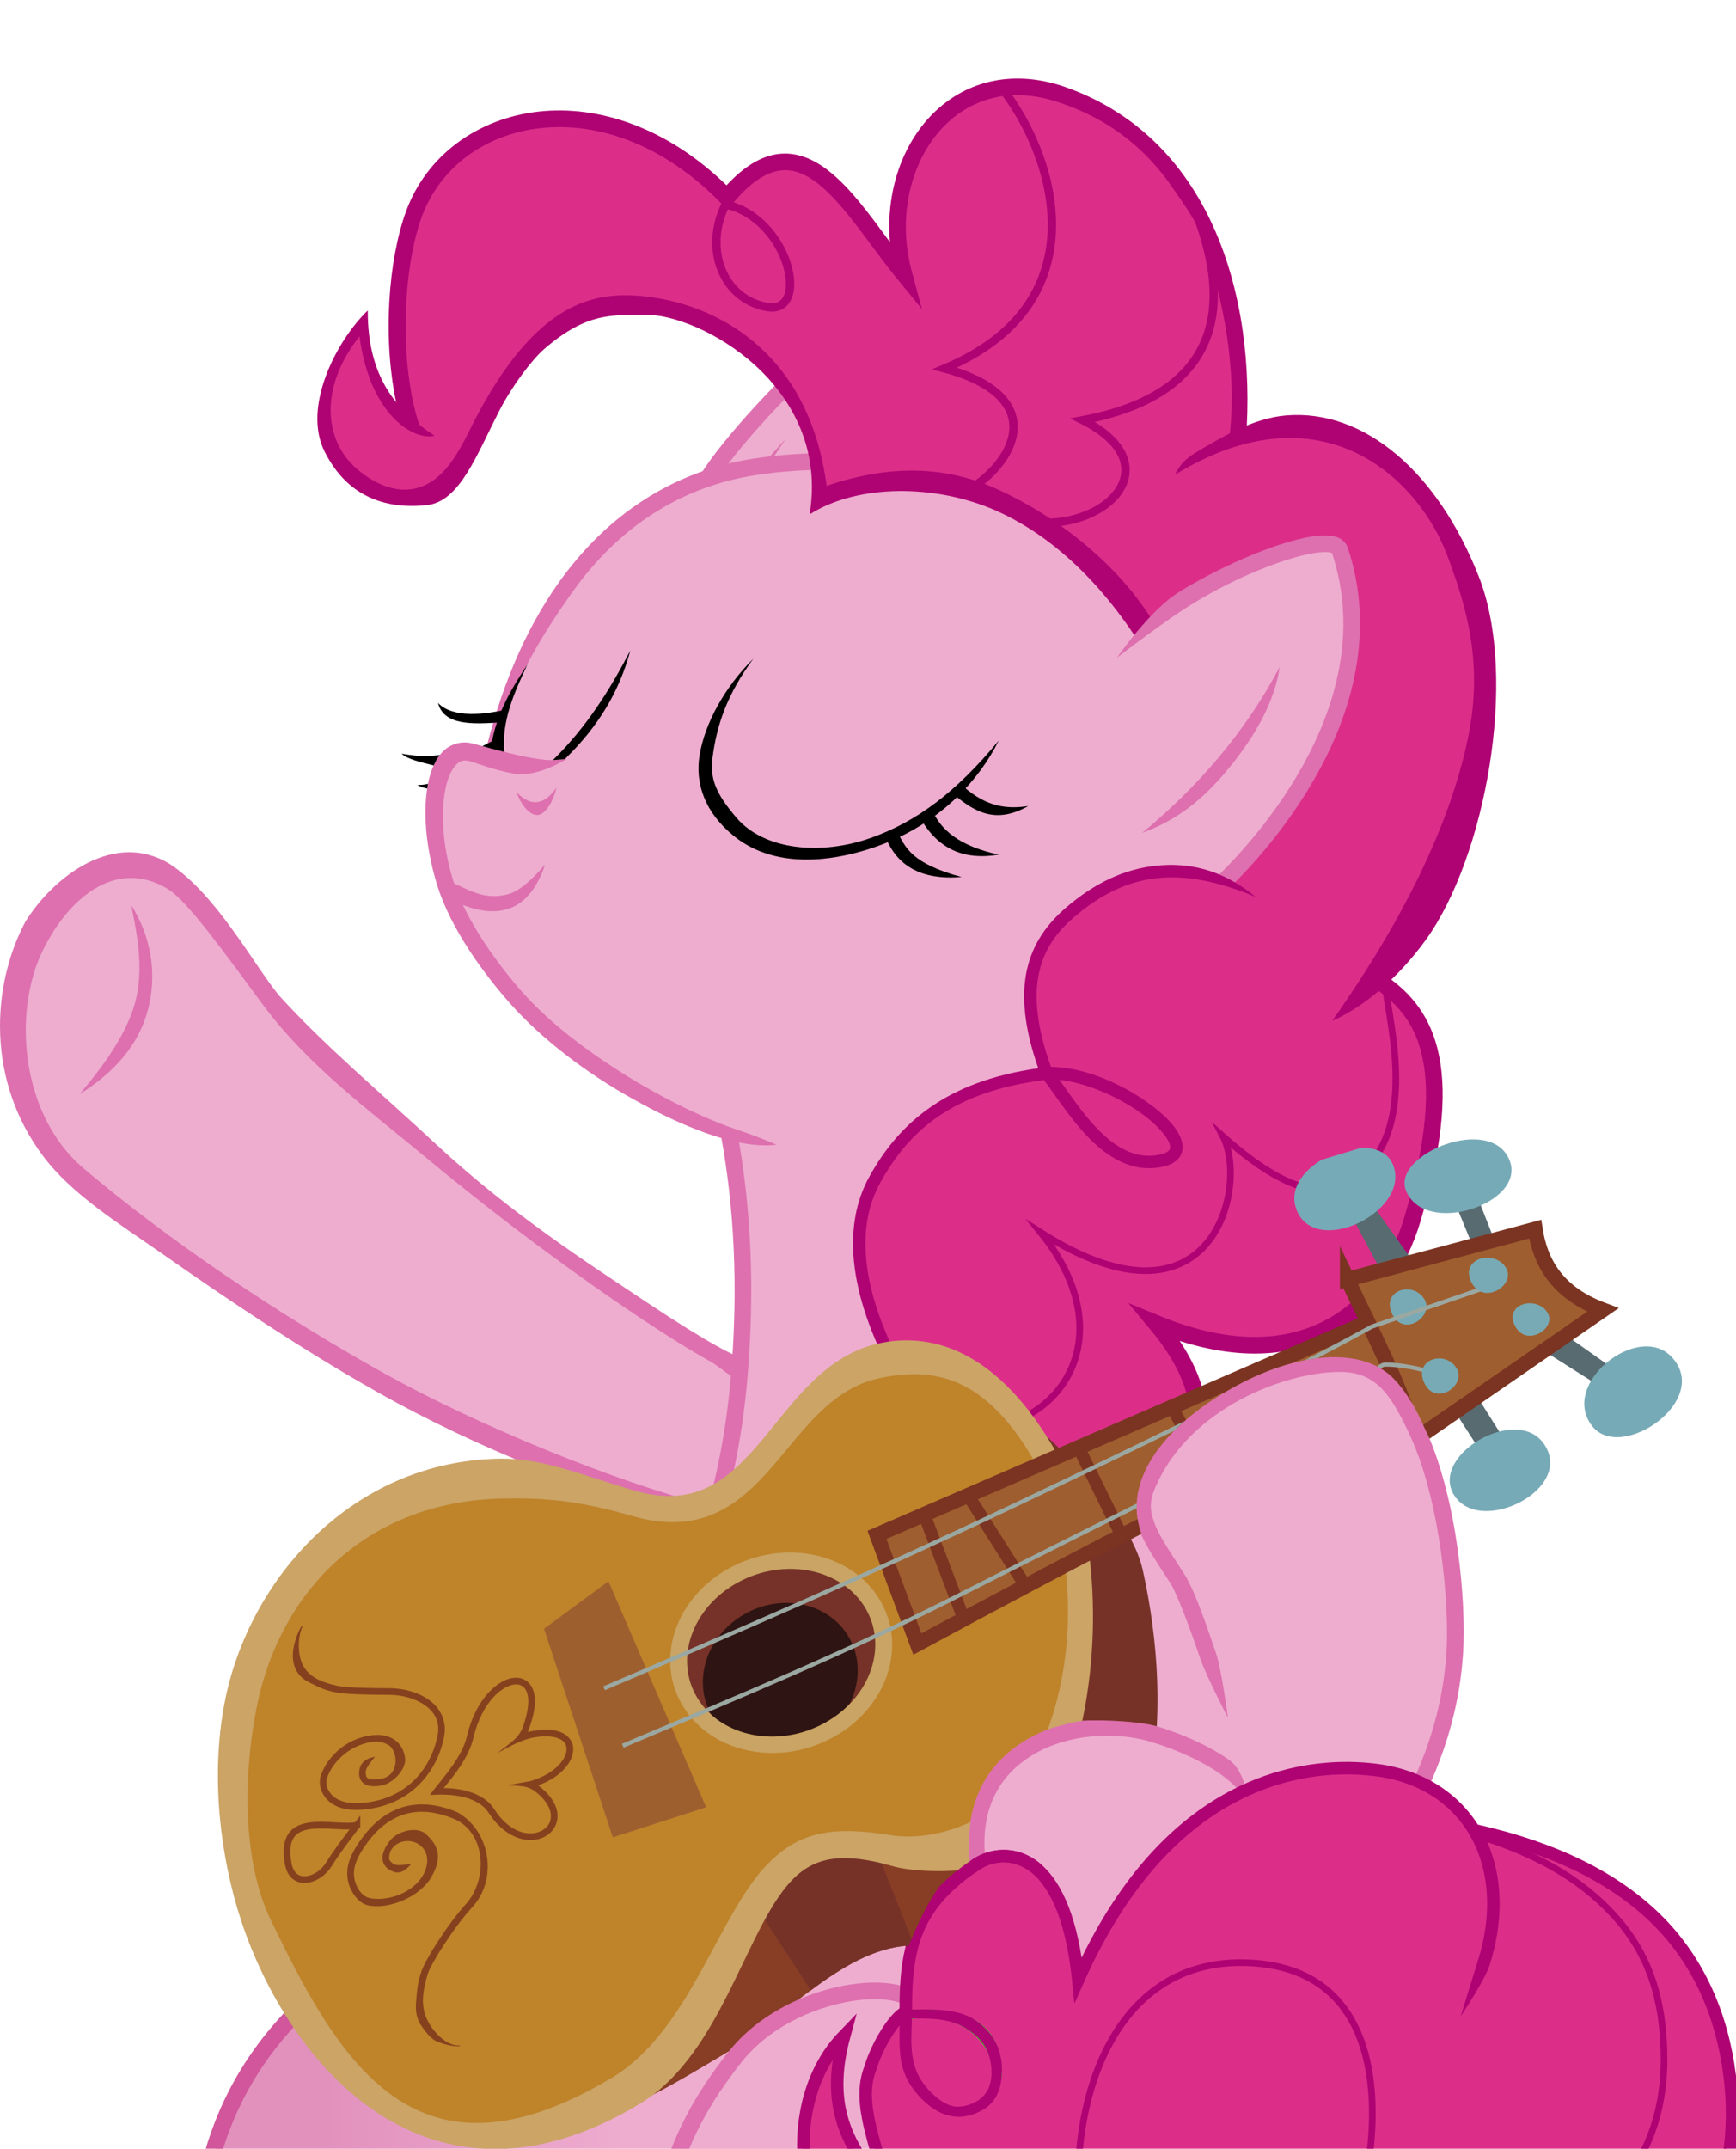 <?xml version="1.0" encoding="UTF-8" standalone="no"?>
<!-- Created with Inkscape (http://www.inkscape.org/) -->
<svg xmlns:dc="http://purl.org/dc/elements/1.1/" xmlns:cc="http://creativecommons.org/ns#" xmlns:rdf="http://www.w3.org/1999/02/22-rdf-syntax-ns#" xmlns:svg="http://www.w3.org/2000/svg" xmlns="http://www.w3.org/2000/svg" xmlns:xlink="http://www.w3.org/1999/xlink" xmlns:sodipodi="http://sodipodi.sourceforge.net/DTD/sodipodi-0.dtd" xmlns:inkscape="http://www.inkscape.org/namespaces/inkscape" id="svg2" version="1.1" inkscape:version="0.91 r13725" width="2085.791" height="2580.986" viewBox="0 0 2085.791 2580.986" sodipodi:docname="PonkGuitar_U.svg" inkscape:export-filename="/home/tps/Pictures/wiplocal/PonkGuitar.png" inkscape:export-xdpi="258.87784" inkscape:export-ydpi="258.87784">
  <defs id="defs6">
    <linearGradient id="linearGradient4695" inkscape:collect="always">
      <stop id="stop4697" offset="0" style="stop-color:#e291bd;stop-opacity:1"/>
      <stop id="stop4699" offset="1" style="stop-color:#eeadcf;stop-opacity:1"/>
    </linearGradient>
    <linearGradient inkscape:collect="always" id="linearGradient4679">
      <stop style="stop-color:#d1569b;stop-opacity:1;" offset="0" id="stop4681"/>
      <stop style="stop-color:#de70af;stop-opacity:1" offset="1" id="stop4683"/>
    </linearGradient>
    <clipPath clipPathUnits="userSpaceOnUse" id="clipPath4229">
      <path style="opacity:1;fill:none;fill-opacity:1;stroke:#ff0000;stroke-width:1;stroke-linecap:butt;stroke-linejoin:miter;stroke-miterlimit:8;stroke-dasharray:none;stroke-dashoffset:0;stroke-opacity:1" d="m 2201.536,348.117 c 39.575,15.79 120.757,113.821 144.209,173.779 15.134,91.493 64.161,212.958 7.059,190.305 -20.659,-8.196 -110.205,-11.91 -119.687,-1.735 -26.827,28.787 -69.664,119.955 -112.471,134.969 -13.321,4.673 4.941,26.986 4.941,26.986 -37.584,7.629 -73.226,103.242 -73.226,103.242 -21.615,-5.206 -56.376,0.987 -75.424,10.08 -33.954,16.21 -45.011,42.991 -56.282,49.639 -43.325,25.553 -75.81,44.406 -83.848,66.052 -25.659,69.099 -114.917,68.265 -117.626,59.4 l 176.96,-281.622 c 0,0 40.136,-38.94 110.452,-27.668 60.594,9.713 126.491,-4.736 156.497,-19.315 48.157,-15.052 64.969,-105.03 88.628,-176.019 39.16,-117.499 -50.181,-308.095 -50.181,-308.095 z" id="path4231" inkscape:connector-curvature="0" sodipodi:nodetypes="ccssscssssccscsc"/>
    </clipPath>
    <clipPath clipPathUnits="userSpaceOnUse" id="clipPath4239">
      <path style="opacity:1;fill:none;fill-opacity:1;stroke:#ff0000;stroke-width:1;stroke-linecap:butt;stroke-linejoin:miter;stroke-miterlimit:8;stroke-dasharray:none;stroke-dashoffset:0;stroke-opacity:1" d="m 2128.525,897.213 c -18.913,-120.318 38.447,-184.805 154.834,-195.178 l 23.896,-339.08 -255.95,-226.274 -830.908,293.044 -48.222,352.394 122.411,482.224 326.428,14.838 196.599,-55.641 z" id="path4241" inkscape:connector-curvature="0" sodipodi:nodetypes="cccccccccc"/>
    </clipPath>
    <clipPath clipPathUnits="userSpaceOnUse" id="clipPath4247">
      <path style="opacity:1;fill:none;fill-opacity:1;stroke:#00ff00;stroke-width:1;stroke-linecap:butt;stroke-linejoin:miter;stroke-miterlimit:8;stroke-dasharray:none;stroke-dashoffset:0;stroke-opacity:1" d="m 2124.59,855.902 c -0.984,-90.499 58.342,-132.591 119.672,-148.852 l 98.033,-94.426 -144.262,-440.656 -878.688,165.246 -209.836,427.541 215.082,508.853 396.065,-44.59 z" id="path4249" inkscape:connector-curvature="0" sodipodi:nodetypes="ccccccccc"/>
    </clipPath>
    <clipPath clipPathUnits="userSpaceOnUse" id="clipPath4345">
      <path style="opacity:1;fill:none;fill-opacity:1;stroke:#00ff00;stroke-width:1;stroke-linecap:butt;stroke-linejoin:miter;stroke-miterlimit:8;stroke-dasharray:none;stroke-dashoffset:0;stroke-opacity:1" d="m 1636.721,615.246 55.364,206.623 636.023,-327.757 4.186,-13.456 c -26.934,-73.334 42.717,-141.929 121.212,-182.208 66.899,-34.328 138.675,-43.163 178.657,-7.944 25.921,25.296 35.988,54.635 51.989,87.948 l 17.487,108.269 236.066,-55.082 170.783,-94.65 -211.436,-411.745 -782.686,237.402 z" id="path4347" inkscape:connector-curvature="0" sodipodi:nodetypes="ccccscccccccc"/>
    </clipPath>
    <clipPath clipPathUnits="userSpaceOnUse" id="clipPath4465">
      <path style="opacity:1;fill:none;fill-opacity:1;stroke:#00ff00;stroke-width:1;stroke-linecap:butt;stroke-linejoin:miter;stroke-miterlimit:8;stroke-dasharray:none;stroke-dashoffset:0;stroke-opacity:1" d="m 2177.425,431.579 44.513,118.701 122.411,-57.496 c -22.424,-45.37 -4.013,-98.397 57.496,-159.505 l 415.454,-126.12 -57.496,-389.488 -217.001,-53.786 25.966,319.009 -320.864,90.881 z" id="path4467" inkscape:connector-curvature="0" sodipodi:nodetypes="cccccccccc"/>
    </clipPath>
    <clipPath clipPathUnits="userSpaceOnUse" id="clipPath4481">
      <path style="opacity:1;fill:none;fill-opacity:1;stroke:#00ff00;stroke-width:1;stroke-linecap:butt;stroke-linejoin:miter;stroke-miterlimit:8;stroke-dasharray:none;stroke-dashoffset:0;stroke-opacity:1" d="m 1394.739,-547.706 118.701,124.265 291.189,-27.821 139.103,-341.266 -7.419,-44.513 -283.77,16.692 z" id="path4483" inkscape:connector-curvature="0"/>
    </clipPath>
    <clipPath clipPathUnits="userSpaceOnUse" id="clipPath4487">
      <path style="opacity:1;fill:none;fill-opacity:1;stroke:#00ff00;stroke-width:1;stroke-linecap:butt;stroke-linejoin:miter;stroke-miterlimit:8;stroke-dasharray:none;stroke-dashoffset:0;stroke-opacity:1" d="m 1780.518,-830.548 9.274,76.043 153.941,-20.402 c -4.338,-45.749 -8.358,-91.499 -50.077,-137.248 z" id="path4489" inkscape:connector-curvature="0" sodipodi:nodetypes="ccccc"/>
    </clipPath>
    <linearGradient inkscape:collect="always" xlink:href="#linearGradient4679" id="linearGradient4685" x1="1356.456" y1="1014.915" x2="1520.844" y2="872.918" gradientUnits="userSpaceOnUse"/>
    <linearGradient inkscape:collect="always" xlink:href="#linearGradient4695" id="linearGradient4693" x1="391.421" y1="2483.712" x2="763.589" y2="2489.369" gradientUnits="userSpaceOnUse"/>
    <linearGradient inkscape:collect="always" xlink:href="#linearGradient4695" id="linearGradient4709" x1="223.444" y1="2599.373" x2="927.722" y2="2271.275" gradientUnits="userSpaceOnUse"/>
  </defs>
  <sodipodi:namedview pagecolor="#00ff14" bordercolor="#666666" borderopacity="1" objecttolerance="10" gridtolerance="10" guidetolerance="10" inkscape:pageopacity="0" inkscape:pageshadow="2" inkscape:window-width="1440" inkscape:window-height="880" id="namedview4" showgrid="false" inkscape:showpageshadow="false" inkscape:zoom="0.25" inkscape:cx="538.3771" inkscape:cy="589.29289" inkscape:window-x="0" inkscape:window-y="0" inkscape:window-maximized="1" inkscape:current-layer="layer8" showguides="false" fit-margin-top="0" fit-margin-left="0" fit-margin-right="0" fit-margin-bottom="0" borderlayer="true"/>
  <g inkscape:groupmode="layer" id="layer8" inkscape:label="Color" transform="translate(0.002,-0.002)">
    <path style="opacity:1;fill:#eeadcf;fill-opacity:1;stroke:none;stroke-width:1;stroke-linecap:butt;stroke-linejoin:miter;stroke-miterlimit:8;stroke-dasharray:none;stroke-dashoffset:0;stroke-opacity:1" d="m 951.026,556.992 c -83.628,5.573 -167.857,36.08 -226.339,97.953 -52.668,55.803 -96.181,122.017 -120.586,195.071 -3.777,18.491 -13.03,39.907 -4.563,57.972 9.917,8.866 27.962,7.664 37.703,11.485 -30.431,5.113 -58.714,-16.5 -88.615,-12.827 -21.377,15.351 -22.668,45.687 -25.229,69.805 0.079,29.293 4.299,59.462 14.722,86.825 l 10.905,25.312 c 5.595,23.484 23.704,42.484 36.007,63.01 62.936,92.862 162.015,153.272 262.055,199.272 12.905,5.673 25.959,11.01 39.184,15.893 -14.135,8.327 -0.834,25.97 -2.136,38.295 12.227,115.121 12.484,232.093 -8.007,345.896 -3.286,14.561 -77.818,239.807 -70.7,227.672 42.367,1.869 287.232,47.136 342.416,18.418 10.152,-7.07 242.404,4.521 238.477,-13.496 -19.13,-54.899 12.432,-157.267 33.925,-214.303 27.047,-67.395 -287.066,-450.004 -216.997,-467.603 14.859,-6.943 32.773,-4.261 46.733,-12.225 9.09,-15.13 -4.105,-33.121 -5.37,-49.133 -11.767,-47.488 -3.432,-102.882 35.024,-136.389 35.572,-33.493 82.922,-58.655 133.074,-54.444 18.828,-0.991 37.071,4.524 54.685,8.869 23.021,-17.467 41.607,-42.677 60.276,-65.472 63.648,-83.311 109.829,-190.307 89.945,-296.784 -3.472,-16.269 -6.301,-43.376 -29.172,-40.917 -49.85,4.941 -95.901,28.322 -139.902,50.95 -27.684,15.712 -53.736,34.119 -79.527,52.724 -19.207,-34.407 -47.98,-63.354 -76.152,-90.852 -56.622,-52.627 -131.774,-88.596 -210.281,-85.517 -34.359,-1.171 -68.906,4.678 -99.752,20.292 -2.652,-15.455 9.372,-39.393 -7.844,-47.674 -7.998,0.334 -15.971,1.334 -23.959,1.922 z" id="path4652" inkscape:connector-curvature="0" sodipodi:nodetypes="cccccccccccccccccccccccccccccccccc"/>
    <path style="opacity:1;fill:#dc2e89;fill-opacity:1;stroke:none;stroke-width:1;stroke-linecap:butt;stroke-linejoin:miter;stroke-miterlimit:8;stroke-dasharray:none;stroke-dashoffset:0;stroke-opacity:1" d="m 1462.895,325.32 c 13.279,6.669 -72.217,-171.649 -95.451,-158.734 -7.94,-5.424 -131.561,-103.588 -187.965,-52.971 -52.332,-20.676 -151.858,179.557 -83.034,230.411 -34.473,-47.547 -84.216,-141.198 -147.375,-142.499 -41.101,-0.847 -78.388,31.557 -78.388,31.557 -70.474,-66.24 -196.382,-114.272 -280.3,-70.728 -55.872,28.991 -128.506,42.631 -104.785,333.492 2.512,30.804 -63.535,-97.837 -53.887,-103.336 -75.283,66.802 -32.304,180.16 6.954,195.747 50.113,19.897 123.325,8.522 173.463,-132.258 37.135,-104.27 142.389,-90.07 141.639,-90.392 37.981,-30.542 250.409,85.308 231.343,232.804 -12.76,-51.041 294.218,0.63 317.093,65.95 28.732,24.059 51.998,53.874 74.945,83.021 16.072,3.842 23.556,-16.139 36.433,-22.301 50.61,-33.538 106.057,-59.125 165.623,-71.18 11.352,-1.56 28.099,-4.538 31.759,10.375 19.905,60.271 16.587,127.302 -3.939,186.792 -25.329,76.424 -72.664,143.265 -127.495,201.343 -4.186,8.64 -17.962,-2.855 -26.831,-2.166 -64.052,-14.849 -133.794,7.548 -178.265,55.716 -34.373,31.91 -43.555,82.189 -33.639,126.637 5.365,18.279 4.36,42.664 20.422,55.318 191.398,148.88 141.35,45.97 -8.883,0.779 -65.941,8.811 -134.046,33.803 -175.512,88.604 -28.408,33.524 -48.423,76.208 -44.382,121.025 -0.056,40.703 12.086,80.928 29.205,117.23 0,0 40.877,101.852 76.883,143.284 8.211,5.888 57.144,69.599 102.802,86.296 43.023,15.733 82.981,-15.19 88.261,-19.442 123.784,9.763 177.27,-140.022 40.763,-248.185 45.247,32.934 159.34,61.56 215.441,18.401 99.703,-36.77 131.818,-162.557 139.294,-294.485 13.106,-22.374 -48.265,-132.684 -63.674,-120.468 -5.398,2.441 -38.973,26.503 -27.68,11.866 67.797,-105.043 129.776,-219.682 143.951,-345.796 7.38,-72.2 -12.218,-145.006 -43.305,-209.707 -37.407,-74.257 -119.474,-129.161 -204.348,-118.634 -17.854,1.609 -39.777,7.704 -54.121,11.75 19.288,-15.623 10.455,-44.358 12.021,-65.772 -2.986,-30.896 -0.808,-64.253 -14.004,-92.929 -2.555,-3.283 -6.866,-47.198 -11.032,-46.414 z" id="path4654" inkscape:connector-curvature="0" sodipodi:nodetypes="ccccsssscssccccccccccccccccccsccccccccccccc"/>
    <path style="opacity:1;fill:#eeadcf;fill-opacity:1;stroke:none;stroke-width:1;stroke-linecap:butt;stroke-linejoin:miter;stroke-miterlimit:8;stroke-dasharray:none;stroke-dashoffset:0;stroke-opacity:1" d="m 154.373,1048.312 c -59.235,0.927 -96.671,57.523 -117.156,106.656 -19.534,50.887 -14.115,108.168 -3.305,160.391 23.828,81.052 102.706,125.423 164.482,175.108 181.82,133.731 383.154,243.946 599.386,310.424 23.53,6.42 50.942,42.305 67.289,25.208 6.929,-45.23 21.79,-133.813 19.274,-179.223 C 714.417,1540.015 552.719,1420.144 402.412,1286.855 329.248,1223.429 283.257,1135.87 214.928,1068.234 198.418,1053.62 176.153,1047.337 154.373,1048.312 Z" id="path4642" inkscape:connector-curvature="0" sodipodi:nodetypes="cccccccccc"/>
    <path style="opacity:1;fill:#eeadcf;fill-opacity:1;stroke:none;stroke-width:1;stroke-linecap:butt;stroke-linejoin:miter;stroke-miterlimit:8;stroke-dasharray:none;stroke-dashoffset:0;stroke-opacity:1" d="m 1601.24,1640.39 c -89.52,6.385 -179.9,58.309 -219.297,140.766 13.545,28.948 -38.331,66.74 -20.953,93.562 13.007,60.59 24.668,123.667 20.585,185.931 -8.539,29.709 33.746,26.688 50.973,38.886 23.088,9.958 47.441,23.358 56.61,47.901 20.143,5.905 41.845,-13.073 63.605,-14.671 48.78,-10.77 101.728,-10.945 149.209,5.913 17.247,-10.067 17.803,-37.805 26.162,-56.069 33.57,-109.18 17.723,-227.569 -16.418,-334.524 -16.639,-41.879 -35.128,-98.841 -86.859,-106.188 -7.798,-1.286 -15.722,-1.695 -23.617,-1.508 z" id="path4644" inkscape:connector-curvature="0" sodipodi:nodetypes="cccccccccccc"/>
    <path style="opacity:1;fill:#eeadcf;fill-opacity:1;stroke:none;stroke-width:1;stroke-linecap:butt;stroke-linejoin:miter;stroke-miterlimit:8;stroke-dasharray:none;stroke-dashoffset:0;stroke-opacity:1" d="m 1332.109,2076.581 c -37.513,-0.839 -75.8,8.115 -106.113,31.02 -33.829,22.135 -51.084,62.3 -52.172,101.77 -2.127,9.957 -1.853,28.464 13.083,24.731 28.5,-9.584 58.414,6.649 73.268,31.057 16.687,24.314 22.937,53.653 30.516,81.606 6.87,11.097 21.291,3.77 24.536,-6.393 39.844,-75.791 96.673,-144.999 173.48,-184.775 12.757,-10.983 -4.566,-21.767 -12.93,-28.684 -35.769,-25.204 -77.548,-43.169 -120.944,-49.546 -7.552,-0.691 -15.144,-0.846 -22.724,-0.786 z" id="path4646" inkscape:connector-curvature="0"/>
    <path style="opacity:1;fill:url(#linearGradient4709);fill-opacity:1;stroke:none;stroke-width:1;stroke-linecap:butt;stroke-linejoin:miter;stroke-miterlimit:8;stroke-dasharray:none;stroke-dashoffset:0;stroke-opacity:1" d="m 823.07,1924.793 c -1.253,80.246 -60.964,170.876 -139.904,242 -98.916,89.122 -271.729,158.751 -335.271,258.632 l 1009.749,-33.941 93.338,-452.548 z" id="path4701" inkscape:connector-curvature="0" sodipodi:nodetypes="cscccc"/>
    <path style="opacity:1;fill:url(#linearGradient4693);fill-opacity:1;stroke:none;stroke-width:1;stroke-linecap:butt;stroke-linejoin:miter;stroke-miterlimit:8;stroke-dasharray:none;stroke-dashoffset:0;stroke-opacity:1" d="m 250,2614.756 775.191,0 62.809,-214 15,-99 -744.515,108 c -44.686,67.072 -97.008,134.238 -108.485,205 z" id="path4650" inkscape:connector-curvature="0" sodipodi:nodetypes="cccccc"/>
    <path style="opacity:1;fill:#eeadcf;fill-opacity:1;stroke:none;stroke-width:1;stroke-linecap:butt;stroke-linejoin:miter;stroke-miterlimit:8;stroke-dasharray:none;stroke-dashoffset:0;stroke-opacity:1" d="m 1048.918,2393.592 c -52.062,-0.869 -102.73,21.515 -142.574,54.008 -34.569,33.013 -60.138,74.62 -80.779,117.454 -8.766,21.762 -19.805,43.364 -23.631,66.624 2.856,14.906 21.917,9.565 32.748,12.034 43.927,2.565 87.892,7.602 131.857,7.825 11.106,-1.964 9.413,-14.082 5.875,-21.683 -7.27,-46.05 -7.703,-94.971 12.074,-138.074 6.966,-14.936 16.231,-28.705 27.23,-40.969 -11.495,43.47 -10.216,92.069 14.094,131.141 4.424,8.669 22.162,33.319 32.884,25.146 8.364,-11.253 -9.404,-36.599 -10.649,-48.827 -8.471,-29.3 -8.713,-61.56 5.422,-89.225 7.746,-20.67 22.057,-37.512 34.715,-55.113 6.078,-13.421 -10.599,-21.749 -21.918,-20.117 -5.779,-0.245 -11.564,-0.244 -17.348,-0.223 z" id="path4648" inkscape:connector-curvature="0" sodipodi:nodetypes="cccccccccccccccc"/>
    <path style="opacity:1;fill:#eeadcf;fill-opacity:1;stroke:none;stroke-width:1;stroke-linecap:butt;stroke-linejoin:miter;stroke-miterlimit:8;stroke-dasharray:none;stroke-dashoffset:0;stroke-opacity:1" d="m 940.533,470.636 c -7.386,2.65 -11.553,10.11 -17.15,15.22 -18.955,20.702 -38.131,41.356 -54.696,64.057 -4.89,7.033 1.86,17.337 10.239,15.942 16.012,-3.558 32.099,-5.809 48.172,-8.334 4.131,-1.299 8.816,-0.178 13.2,-1.063 10.757,-1.41 21.781,-0.687 32.42,-2.78 7.065,-1.938 9.251,-10.452 6.528,-16.644 -5.417,-21.434 -15.187,-41.51 -26.569,-60.361 -2.524,-4.335 -7.066,-6.922 -12.144,-6.037 z" id="path4656" inkscape:connector-curvature="0"/>
    <path style="opacity:1;fill:#dc2e89;fill-opacity:1;stroke:none;stroke-width:1;stroke-linecap:butt;stroke-linejoin:miter;stroke-miterlimit:8;stroke-dasharray:none;stroke-dashoffset:0;stroke-opacity:1" d="m 978.636,2652.91 461.034,29.698 616.597,0 c 37.91,-153.942 23.554,-249.869 -18.335,-315.233 -56.732,-88.525 -155.966,-136.993 -260.265,-165.599 -49.42,-62.738 -132.695,-97.503 -256.252,-59.82 -73.012,22.268 -146.027,87.41 -218.415,223.8 -45.644,-142.367 -104.31,-145.416 -127.066,-128.255 -25.252,19.043 -87.162,59.22 -85.934,183.255 -57.532,41.065 -51.794,117.983 -30,204 -46.232,-39.594 -56.962,-100.49 -50,-172 -44.317,48.578 -61.584,111.647 -31.364,200.154 z" id="path4658" inkscape:connector-curvature="0" sodipodi:nodetypes="cccscscscccc"/>
  </g>
  <g inkscape:groupmode="layer" id="layer6" inkscape:label="Fixes" style="opacity:1" sodipodi:insensitive="true" transform="translate(0.002,-0.002)">
    <path style="opacity:1;fill:#883e25;fill-opacity:1;stroke:none;stroke-width:1;stroke-linecap:butt;stroke-linejoin:miter;stroke-miterlimit:8;stroke-dasharray:none;stroke-dashoffset:0;stroke-opacity:1" d="m 876.066,2463.33 c 76.338,-47.706 137.003,-121.365 217.049,-126.557 l -9.18,-15.738 -59.016,-11.803 -151.475,104.918 z" id="path4607" inkscape:connector-curvature="0" sodipodi:nodetypes="cccccc"/>
    <path style="opacity:1;fill:#883e25;fill-opacity:1;stroke:none;stroke-width:1;stroke-linecap:butt;stroke-linejoin:miter;stroke-miterlimit:8;stroke-dasharray:none;stroke-dashoffset:0;stroke-opacity:1" d="m 1154.426,2235.789 0.328,17.377 -33.77,28.197 -2.951,-41.967 z" id="path4609" inkscape:connector-curvature="0"/>
    <path style="opacity:1;fill:#773228;fill-opacity:1;stroke:none;stroke-width:1;stroke-linecap:butt;stroke-linejoin:miter;stroke-miterlimit:8;stroke-dasharray:none;stroke-dashoffset:0;stroke-opacity:1" d="m 1088.105,2328.184 -96.301,14.551 -22.315,40.224 4.404,8.113 c 37.475,-27.938 75.522,-51.309 118.745,-54.263 l -2.285,-4.771 z" id="path4611" inkscape:connector-curvature="0" sodipodi:nodetypes="ccccccc"/>
  </g>
  <g inkscape:groupmode="layer" id="layer2" inkscape:label="Lines" style="display:inline;opacity:1" transform="translate(-960.765,1362.211)">
    <path style="color:#000000;font-style:normal;font-variant:normal;font-weight:normal;font-stretch:normal;font-size:medium;line-height:normal;font-family:sans-serif;text-indent:0;text-align:start;text-decoration:none;text-decoration-line:none;text-decoration-style:solid;text-decoration-color:#000000;letter-spacing:normal;word-spacing:normal;text-transform:none;direction:ltr;block-progression:tb;writing-mode:lr-tb;baseline-shift:baseline;text-anchor:start;white-space:normal;clip-rule:nonzero;display:inline;overflow:visible;visibility:visible;opacity:1;isolation:auto;mix-blend-mode:normal;color-interpolation:sRGB;color-interpolation-filters:linearRGB;solid-color:#000000;solid-opacity:1;fill:#de70af;fill-opacity:1;fill-rule:nonzero;stroke:none;stroke-width:20;stroke-linecap:butt;stroke-linejoin:miter;stroke-miterlimit:8;stroke-dasharray:none;stroke-dashoffset:0;stroke-opacity:1;color-rendering:auto;image-rendering:auto;shape-rendering:auto;text-rendering:auto;enable-background:accumulate" d="m 991.061,-254.715 c -40.619,76.766 -46.686,190.042 21.154,280.8 34.895,46.683 91.383,81.27 143.209,117.566 83.264,58.314 169.696,115.954 257.277,165.477 127.685,72.2 260.529,121.078 400.615,165.813 5.362,1.712 11.585,-25.11 7.631,-26.111 C 1696.864,417.401 1531.413,348.028 1423.473,288.01 1294.445,216.266 1162.17,127.056 1059.458,39.795 987.065,-23.565 977.185,-139.597 1008.741,-213.121 c 31.522,-69.941 91.4,-119.817 154.371,-80.758 23.296,14.45 68.47,77.728 113.691,138.731 53.531,72.212 124.676,124.381 196.068,183.633 93.956,77.978 186.118,145.11 255.689,191.479 34.786,23.184 63.888,41.162 84.959,52.805 10.535,5.821 22.935,17.237 29.543,19.857 8.558,-1.382 11.428,-22.436 3.43,-25.779 -5.109,-2.026 -13.169,-5.987 -23.299,-11.584 -20.259,-11.194 -49.071,-28.968 -83.541,-51.941 -68.941,-45.948 -165.196,-107.587 -254.008,-190.225 -69.171,-64.362 -134.401,-118.645 -190.152,-180.156 -31.201,-38.769 -75.147,-120.791 -130.231,-156.975 -66.161,-41.344 -139.922,13.719 -174.201,69.32 z" id="path4390" inkscape:connector-curvature="0" sodipodi:nodetypes="cssssssccsssssccsssccc"/>
    <path style="opacity:1;fill:#de70af;fill-opacity:1;stroke:none;stroke-width:1;stroke-linecap:butt;stroke-linejoin:miter;stroke-miterlimit:8;stroke-dasharray:none;stroke-dashoffset:0;stroke-opacity:1" d="m 1118.388,-275.064 c 23.948,37.984 29.376,78.839 22.603,114.901 -8.389,44.671 -36.006,82.074 -84.736,112.3 31.102,-36.298 59.559,-77.101 68.139,-115.378 8.441,-37.654 1.639,-74.253 -6.007,-111.824 z" id="path4394" inkscape:connector-curvature="0" sodipodi:nodetypes="cscsc"/>
    <path style="opacity:1;fill:none;fill-opacity:1;stroke:#de70af;stroke-width:20;stroke-linecap:butt;stroke-linejoin:miter;stroke-miterlimit:8;stroke-dasharray:none;stroke-dashoffset:0;stroke-opacity:1" d="M 1836.675,-0.988 C 1853.701,91.568 1856.873,184.055 1850.026,277.568 1840.252,411.042 1810.067,493.747 1762.277,627.165" id="path4396" inkscape:connector-curvature="0" sodipodi:nodetypes="csc"/>
    <path style="color:#000000;font-style:normal;font-variant:normal;font-weight:normal;font-stretch:normal;font-size:medium;line-height:normal;font-family:sans-serif;text-indent:0;text-align:start;text-decoration:none;text-decoration-line:none;text-decoration-style:solid;text-decoration-color:#000000;letter-spacing:normal;word-spacing:normal;text-transform:none;direction:ltr;block-progression:tb;writing-mode:lr-tb;baseline-shift:baseline;text-anchor:start;white-space:normal;clip-rule:nonzero;display:inline;overflow:visible;visibility:visible;opacity:1;isolation:auto;mix-blend-mode:normal;color-interpolation:sRGB;color-interpolation-filters:linearRGB;solid-color:#000000;solid-opacity:1;fill:#de70af;fill-opacity:1;fill-rule:nonzero;stroke:none;stroke-width:20;stroke-linecap:butt;stroke-linejoin:miter;stroke-miterlimit:8;stroke-dasharray:none;stroke-dashoffset:0;stroke-opacity:1;color-rendering:auto;image-rendering:auto;shape-rendering:auto;text-rendering:auto;enable-background:accumulate" d="m 1517.848,-470.383 c -9.886,0.309 -19.116,4.601 -25.748,11.654 -8.843,9.405 -14.128,22.69 -17.188,38.502 -6.119,31.623 -2.995,74.202 10.412,118.955 17.087,57.038 60.11,112.427 87.647,143.66 38.468,43.633 93.555,85.284 148.814,115.848 22.003,12.17 111.635,62.234 171.996,54.606 -20.224,-8.737 -33.317,-13.351 -49.368,-18.761 -23.548,-7.992 -52.874,-20.854 -83.764,-37.17 -61.779,-32.632 -129.952,-79.29 -172.676,-127.75 -26.532,-30.094 -68.071,-84.708 -83.488,-136.172 -12.632,-42.166 -13.841,-80.169 -8.626,-107.121 2.608,-13.476 7.562,-23.732 12.451,-28.931 4.888,-5.199 8.976,-6.701 16.441,-4.867 8.263,2.03 26.589,9.99 52.963,14.954 28.386,5.343 64.023,-17.571 64.023,-17.571 0,0 -15.314,1.439 -19.194,1.417 -7.759,-0.043 -19.724,-1.821 -32.252,-4.414 -25.057,-5.187 -52.251,-13.28 -62.41,-15.775 -3.369,-0.828 -6.738,-1.167 -10.033,-1.064 z" id="path4398" inkscape:connector-curvature="0" sodipodi:nodetypes="ssssssccssssssscssss"/>
    <path style="opacity:1;fill:#de70af;fill-opacity:1;stroke:none;stroke-width:1;stroke-linecap:butt;stroke-linejoin:miter;stroke-miterlimit:8;stroke-dasharray:none;stroke-dashoffset:0;stroke-opacity:1" d="m 1498.033,-304.426 c 25.133,9.59 42.128,23.992 72.038,16.636 13.721,-3.375 28.07,-15.614 45.666,-35.98 -18.705,55.581 -55.293,67.551 -104.59,46.23 z" id="path4402" inkscape:connector-curvature="0" sodipodi:nodetypes="csccc"/>
    <path style="opacity:1;fill:#de70af;fill-opacity:1;stroke:none;stroke-width:1;stroke-linecap:butt;stroke-linejoin:miter;stroke-miterlimit:8;stroke-dasharray:none;stroke-dashoffset:0;stroke-opacity:1" d="m 1581.312,-410.656 c 7.873,21.066 19.046,28.399 26.071,27.438 8.987,-1.229 18.286,-16.726 22.126,-33.012 -13.469,19.599 -29.676,24.833 -48.197,5.574 z" id="path4404" inkscape:connector-curvature="0" sodipodi:nodetypes="cscc"/>
    <path style="color:#000000;font-style:normal;font-variant:normal;font-weight:normal;font-stretch:normal;font-size:medium;line-height:normal;font-family:sans-serif;text-indent:0;text-align:start;text-decoration:none;text-decoration-line:none;text-decoration-style:solid;text-decoration-color:#000000;letter-spacing:normal;word-spacing:normal;text-transform:none;direction:ltr;block-progression:tb;writing-mode:lr-tb;baseline-shift:baseline;text-anchor:start;white-space:normal;clip-rule:nonzero;display:inline;overflow:visible;visibility:visible;opacity:1;isolation:auto;mix-blend-mode:normal;color-interpolation:sRGB;color-interpolation-filters:linearRGB;solid-color:#000000;solid-opacity:1;fill:#de70af;fill-opacity:1;fill-rule:nonzero;stroke:none;stroke-width:20;stroke-linecap:butt;stroke-linejoin:miter;stroke-miterlimit:8;stroke-dasharray:none;stroke-dashoffset:0;stroke-opacity:1;color-rendering:auto;image-rendering:auto;shape-rendering:auto;text-rendering:auto;enable-background:accumulate" d="m 1948.195,-817.902 c -29.87,0.352 -57.761,2.785 -83.121,6.752 -94.035,14.71 -174.367,65.882 -233.578,149.559 -39.917,56.41 -70.376,127.506 -89.769,212.312 l 9.662,-0.787 c 18.921,-82.737 58.324,-146.118 96.434,-199.973 56.53,-79.887 131.545,-127.46 220.344,-141.352 130.025,-20.341 331.905,1.033 523.16,146.4 l 12.101,-15.922 c -159.165,-120.977 -325.795,-158.515 -455.232,-156.99 z" id="path4406" inkscape:connector-curvature="0" sodipodi:nodetypes="sssccssccs" clip-path="url(#clipPath4481)"/>
    <path style="opacity:1;fill:none;fill-opacity:1;stroke:#de70af;stroke-width:20;stroke-linecap:butt;stroke-linejoin:miter;stroke-miterlimit:8;stroke-dasharray:none;stroke-dashoffset:0;stroke-opacity:1" d="m 1810.492,-786.23 c 50.026,-82 286.446,-314.819 270.82,-193.279 l -23.607,183.607" id="path4410" inkscape:connector-curvature="0" sodipodi:nodetypes="csc" clip-path="url(#clipPath4487)"/>
    <path style="opacity:1;fill:#af0273;fill-opacity:1;stroke:none;stroke-width:1;stroke-linecap:butt;stroke-linejoin:miter;stroke-miterlimit:8;stroke-dasharray:none;stroke-dashoffset:0;stroke-opacity:1" d="m 1482.838,-838.895 c -45.567,-29.517 -80.63,-70.528 -80.183,-150.4 -38.02,36.561 -78.787,116.158 -51.849,169.58 12.775,25.335 43.983,72.667 122.758,64.282 39.578,-4.213 59.379,-59.453 87.714,-114.501 14.515,-28.199 38.507,-60.305 53.773,-73.426 51.78,-44.501 81.759,-39.867 119.989,-40.797 65.737,-1.599 223.912,84.656 198.491,239.852 57.724,-36.806 151.795,-36.428 223.979,-4.514 56.499,24.979 116.486,73.696 168.9,153.818 l 21.647,-17.62 c -42.216,-70.401 -115.114,-127.995 -187.703,-161.338 -56.779,-26.081 -122.998,-32.911 -206.422,-4.658 -21.78,-164.735 -136.15,-218.21 -217.03,-227.43 -62.443,-7.119 -131.243,5.851 -205.605,148.037 -15.942,31.844 -32.831,69.968 -66.46,81.163 -28.969,9.302 -56.326,-6.21 -74.392,-21.314 -40.097,-33.523 -46.994,-97.809 2.224,-160.034 13.093,97.292 67.212,125.685 90.169,119.301 z" id="path4475" inkscape:connector-curvature="0" sodipodi:nodetypes="ccssssscsccscsccsccc"/>
    <path style="color:#000000;font-style:normal;font-variant:normal;font-weight:normal;font-stretch:normal;font-size:medium;line-height:normal;font-family:sans-serif;text-indent:0;text-align:start;text-decoration:none;text-decoration-line:none;text-decoration-style:solid;text-decoration-color:#000000;letter-spacing:normal;word-spacing:normal;text-transform:none;direction:ltr;block-progression:tb;writing-mode:lr-tb;baseline-shift:baseline;text-anchor:start;white-space:normal;clip-rule:nonzero;display:inline;overflow:visible;visibility:visible;opacity:1;isolation:auto;mix-blend-mode:normal;color-interpolation:sRGB;color-interpolation-filters:linearRGB;solid-color:#000000;solid-opacity:1;fill:#de70af;fill-opacity:1;fill-rule:nonzero;stroke:none;stroke-width:20;stroke-linecap:butt;stroke-linejoin:miter;stroke-miterlimit:8;stroke-dasharray:none;stroke-dashoffset:0;stroke-opacity:1;color-rendering:auto;image-rendering:auto;shape-rendering:auto;text-rendering:auto;enable-background:accumulate" d="m 2551.666,-719.088 c -7.094,0.067 -14.971,1.186 -23.732,3.029 -23.364,4.916 -52.757,15.362 -83.184,29.252 -22.541,10.29 -45.594,22.258 -66.896,35.409 -36.205,22.352 -74.871,79.044 -74.871,79.044 0,0 45.485,-34.961 75.923,-55.182 22.896,-15.211 48.887,-29.545 74.15,-41.078 29.423,-13.432 57.959,-23.447 78.994,-27.873 10.518,-2.213 19.224,-2.937 24.43,-2.408 2.547,0.259 4.138,0.828 4.682,1.115 31.206,94.071 4.603,184.837 -36.832,258.303 -32.073,56.867 -73.091,102.996 -101.554,130.618 -4.502,4.369 4.787,2.614 10.356,4.685 4.794,1.783 5.209,8.202 10.58,2.819 29.048,-29.114 67.183,-73.585 98.04,-128.296 43.19,-76.578 72.007,-173.843 38.225,-274.992 -1.554,-4.654 -5.167,-8.454 -9.055,-10.607 -3.888,-2.153 -8.029,-3.095 -12.418,-3.541 -2.194,-0.223 -4.473,-0.319 -6.838,-0.297 z" id="path4412" inkscape:connector-curvature="0" sodipodi:nodetypes="sssscsssscssssscsss"/>
    <path style="opacity:1;fill:#de70af;fill-opacity:1;stroke:none;stroke-width:1;stroke-linecap:butt;stroke-linejoin:miter;stroke-miterlimit:8;stroke-dasharray:none;stroke-dashoffset:0;stroke-opacity:1" d="m 2333.115,-361.803 c 47.616,-17.091 79.674,-46.834 108.734,-83.373 24.447,-30.738 50.081,-71.884 56.512,-115.971 -42.099,79.431 -98.685,144.375 -165.246,199.344 z" id="path4416" inkscape:connector-curvature="0" sodipodi:nodetypes="cscc"/>
    <path style="opacity:1;fill:#de70af;fill-opacity:1;stroke:none;stroke-width:1;stroke-linecap:butt;stroke-linejoin:miter;stroke-miterlimit:8;stroke-dasharray:none;stroke-dashoffset:0;stroke-opacity:1" d="m 1883.107,-810.958 21.677,-24.227 -17.156,25.966 z" id="path4418" inkscape:connector-curvature="0" sodipodi:nodetypes="cccc"/>
    <path style="opacity:1;fill:none;fill-opacity:1;stroke:#af0273;stroke-width:20;stroke-linecap:butt;stroke-linejoin:miter;stroke-miterlimit:8;stroke-dasharray:none;stroke-dashoffset:0;stroke-opacity:1" d="m 2236.776,487.22 c 31.948,-8.5 64.874,-21.409 92.742,-38.938 41.691,-26.224 72.061,-62.788 70.896,-110.399 -0.778,-31.782 -15.607,-68.486 -50.501,-110.322 177.579,72.997 276.392,-19.123 307.937,-125.433 57.05,-192.266 10.788,-251.643 -40.859,-286.312" id="path4461" inkscape:connector-curvature="0" sodipodi:nodetypes="ccccsc" clip-path="url(#clipPath4465)"/>
    <path style="color:#000000;font-style:normal;font-variant:normal;font-weight:normal;font-stretch:normal;font-size:medium;line-height:normal;font-family:sans-serif;text-indent:0;text-align:start;text-decoration:none;text-decoration-line:none;text-decoration-style:solid;text-decoration-color:#000000;letter-spacing:normal;word-spacing:normal;text-transform:none;direction:ltr;block-progression:tb;writing-mode:lr-tb;baseline-shift:baseline;text-anchor:start;white-space:normal;clip-rule:nonzero;display:inline;overflow:visible;visibility:visible;opacity:1;isolation:auto;mix-blend-mode:normal;color-interpolation:sRGB;color-interpolation-filters:linearRGB;solid-color:#000000;solid-opacity:1;fill:#de70af;fill-opacity:1;fill-rule:nonzero;stroke:none;stroke-width:20;stroke-linecap:butt;stroke-linejoin:miter;stroke-miterlimit:8;stroke-dasharray:none;stroke-dashoffset:0;stroke-opacity:1;color-rendering:auto;image-rendering:auto;shape-rendering:auto;text-rendering:auto;enable-background:accumulate" d="m 2573.652,265.787 c -35.939,-0.891 -85.395,10.495 -132.178,35.658 -46.782,25.163 -90.852,64.452 -112.91,119.949 -8.069,20.3 -5.287,40.065 2.932,58.793 8.219,18.727 21.399,37.37 35.67,59.688 7.814,12.219 23.452,53.943 36.027,91.146 6.288,18.602 32.97,70.309 32.97,70.309 0,0 -7.686,-57.97 -14.023,-76.715 -12.673,-37.491 -26.504,-77.341 -38.125,-95.514 -14.524,-22.712 -27.24,-41.081 -34.205,-56.951 -6.965,-15.87 -8.654,-28.289 -2.66,-43.369 19.871,-49.995 60.05,-86.192 103.797,-109.723 43.747,-23.531 91.099,-34.049 122.209,-33.277 20.429,0.507 36.109,7.191 50.102,22.531 11.248,12.331 22.47,33.724 32.109,54.814 36.596,80.075 46.771,203.54 43.355,258.613 -3.333,53.733 -16.623,102.971 -38.877,152.963 -6.337,14.235 8.37,5.478 8.37,5.478 0,0 2.755,1.312 5.209,3.057 1.479,1.052 1.597,6.435 4.479,-0.034 23.157,-51.975 37.28,-103.768 40.782,-160.225 3.668,-59.148 -5.959,-182.463 -45.127,-268.164 -9.897,-21.656 -21.194,-44.268 -35.523,-59.979 -17.299,-18.965 -39.483,-28.431 -64.383,-29.049 z" id="path4420" inkscape:connector-curvature="0" sodipodi:nodetypes="sssssscsssssssssscssssss"/>
    <path style="color:#000000;font-style:normal;font-variant:normal;font-weight:normal;font-stretch:normal;font-size:medium;line-height:normal;font-family:sans-serif;text-indent:0;text-align:start;text-decoration:none;text-decoration-line:none;text-decoration-style:solid;text-decoration-color:#000000;letter-spacing:normal;word-spacing:normal;text-transform:none;direction:ltr;block-progression:tb;writing-mode:lr-tb;baseline-shift:baseline;text-anchor:start;white-space:normal;clip-rule:nonzero;display:inline;overflow:visible;visibility:visible;opacity:1;isolation:auto;mix-blend-mode:normal;color-interpolation:sRGB;color-interpolation-filters:linearRGB;solid-color:#000000;solid-opacity:1;fill:#de70af;fill-opacity:1;fill-rule:nonzero;stroke:none;stroke-width:20;stroke-linecap:butt;stroke-linejoin:miter;stroke-miterlimit:8;stroke-dasharray:none;stroke-dashoffset:0;stroke-opacity:1;color-rendering:auto;image-rendering:auto;shape-rendering:auto;text-rendering:auto;enable-background:accumulate" d="m 2290.064,702.479 c -34.201,0.078 -69.279,8.34 -98.742,26.125 -45.156,27.258 -75.766,78.509 -65.64,152.685 0.445,3.26 19.488,-4.522 18.935,-9.716 -6.776,-63.66 19.012,-102.889 57.041,-125.845 41.132,-24.829 98.059,-28.852 141.861,-15.688 31.155,9.364 60.471,22.84 81.918,37.633 11.167,7.703 19.934,15.782 25.971,23.433 5.558,7.044 9.231,7.932 6.401,-3.831 -3.086,-12.829 -9.06,-27.82 -21.017,-36.068 -23.75,-16.381 -54.635,-30.438 -87.516,-40.32 -18.487,-5.556 -38.692,-8.455 -59.213,-8.408 z" id="path4424" inkscape:connector-curvature="0" sodipodi:nodetypes="ssssssssssss"/>
    <path style="opacity:1;fill:#00ff00;fill-opacity:1;stroke:none;stroke-width:1;stroke-linecap:butt;stroke-linejoin:miter;stroke-miterlimit:8;stroke-dasharray:none;stroke-dashoffset:0;stroke-opacity:1" d="m 2045.741,1064.961 c 69.038,-15.973 107.969,27.086 109.447,66.498 l 9.254,1.199 c 1.335,-68.644 -46.769,-86.062 -117.774,-79.752 z" id="path4447" inkscape:connector-curvature="0" sodipodi:nodetypes="ccccc"/>
    <path style="opacity:1;fill:none;fill-opacity:1;stroke:#de70af;stroke-width:20;stroke-linecap:butt;stroke-linejoin:miter;stroke-miterlimit:8;stroke-dasharray:none;stroke-dashoffset:0;stroke-opacity:1" d="m 2050.378,1036.445 c -38.668,-19.904 -150.09,0.338 -206.8,72.565 -38.464,48.989 -66.169,96.564 -85.434,171.122 l 498.361,31.475" id="path4428" inkscape:connector-curvature="0" sodipodi:nodetypes="cscc"/>
    <path style="opacity:1;fill:none;fill-opacity:1;stroke:#af0273;stroke-width:15;stroke-linecap:butt;stroke-linejoin:miter;stroke-miterlimit:8;stroke-dasharray:none;stroke-dashoffset:0;stroke-opacity:1" d="m 2048.523,1054.761 c -13.936,6.851 -34.523,41.379 -42.195,67.697 -17.14,43.183 10.646,97.598 19.967,147.397 -56.317,-60.397 -71.338,-112.093 -51.004,-187.325 -114.009,117.394 -14.234,380.967 134.466,284.697" id="path4430" inkscape:connector-curvature="0" sodipodi:nodetypes="ccccc"/>
    <path style="color:#000000;font-style:normal;font-variant:normal;font-weight:normal;font-stretch:normal;font-size:medium;line-height:normal;font-family:sans-serif;text-indent:0;text-align:start;text-decoration:none;text-decoration-line:none;text-decoration-style:solid;text-decoration-color:#000000;letter-spacing:normal;word-spacing:normal;text-transform:none;direction:ltr;block-progression:tb;writing-mode:lr-tb;baseline-shift:baseline;text-anchor:start;white-space:normal;clip-rule:nonzero;display:inline;overflow:visible;visibility:visible;opacity:1;isolation:auto;mix-blend-mode:normal;color-interpolation:sRGB;color-interpolation-filters:linearRGB;solid-color:#000000;solid-opacity:1;fill:#af0273;fill-opacity:1;fill-rule:nonzero;stroke:none;stroke-width:15;stroke-linecap:butt;stroke-linejoin:miter;stroke-miterlimit:8;stroke-dasharray:none;stroke-dashoffset:0;stroke-opacity:1;color-rendering:auto;image-rendering:auto;shape-rendering:auto;text-rendering:auto;enable-background:accumulate" d="m 2581.1,754.191 c -38.564,-0.321 -87.165,6.856 -137.85,32.555 -63.215,32.052 -129.32,92.92 -182.928,202.652 -10.256,-65.22 -31.226,-100.588 -55.492,-117.4 -27.299,-18.913 -57.121,-12.898 -74.619,-1.322 -48.834,32.306 -71.881,66.869 -81.615,106.191 -6.052,24.448 -7.207,50.477 -7.066,79.235 0.719,33.776 -3.914,60.633 13.826,87.271 11.215,16.582 28.582,32.533 47.558,36.18 16.239,3.121 29.998,-2.096 40.087,-8.228 12.763,-7.757 19.89,-21.005 21.36,-39.887 2.904,-37.305 -16.793,-57.321 -32.57,-67.53 -22.617,-14.635 -56.174,-12.351 -80.541,-12.178 l -1.931,10.923 c 26.833,-0.708 51.879,-0.735 71.208,11.144 16.72,10.275 31.453,24.4 31.542,53.83 0.101,33.596 -28.368,41.203 -42.436,40.647 -13.509,-0.533 -30.735,-14.809 -41.658,-30.997 -16.838,-25.218 -11.421,-57.16 -11.382,-83.96 -0.022,-27.15 1.19,-51.151 6.561,-72.846 8.931,-36.076 28.72,-66.449 75.33,-97.283 13.043,-8.629 35.913,-14.024 57.801,1.141 21.888,15.165 44.361,52.563 52.502,132.293 l 2.863,28.049 11.451,-25.766 c 54.272,-122.125 122.611,-186.168 186.93,-218.779 64.318,-32.611 125.011,-33.806 164.025,-28.65 61.98,8.191 104.529,43.255 123.176,93.203 13.61,36.455 14.291,81.166 -1.038,129.206 -5.674,17.781 -20.355,65.819 -20.355,65.819 0,0 28.797,-42.822 34.804,-61.768 16.047,-50.617 15.551,-98.567 0.642,-138.503 -20.49,-54.884 -68.572,-94.014 -135.264,-102.828 -10.329,-1.365 -22.069,-2.305 -34.924,-2.412 z" id="path4432" inkscape:connector-curvature="0" sodipodi:nodetypes="sscsssccssssccsssccssscccsssscssss"/>
    <path style="opacity:1;fill:none;fill-opacity:1;stroke:#af0273;stroke-width:8;stroke-linecap:butt;stroke-linejoin:miter;stroke-miterlimit:8;stroke-dasharray:none;stroke-dashoffset:0;stroke-opacity:1" d="m 2264.374,1341.772 c -30.434,-146.767 19.956,-361.646 206.443,-345.612 152.079,13.076 153.122,177.406 124.048,290.53" id="path4449" inkscape:connector-curvature="0" sodipodi:nodetypes="csc"/>
    <path style="opacity:1;fill:none;fill-opacity:1;stroke:#af0273;stroke-width:8;stroke-linecap:butt;stroke-linejoin:miter;stroke-miterlimit:8;stroke-dasharray:none;stroke-dashoffset:0;stroke-opacity:1" d="m 2729.2,840.542 c 89.692,26.495 140.667,63.51 174.735,102.465 45.291,51.788 55.84,111.017 56.176,168.322 -0.202,107.543 -56.161,172.958 -116.001,197.183 -88.333,35.76 -171.008,15.865 -243.783,-59.987" id="path4451" inkscape:connector-curvature="0" sodipodi:nodetypes="cscsc"/>
    <path style="opacity:1;fill:none;fill-opacity:1;stroke:#af0273;stroke-width:15;stroke-linecap:butt;stroke-linejoin:miter;stroke-miterlimit:8;stroke-dasharray:none;stroke-dashoffset:0;stroke-opacity:1" d="m 2734.765,836.833 c 95.321,21.472 166.222,57.39 215.762,105.944 50.972,49.956 79.252,115.524 88.41,188.027 9.157,72.503 -4.595,127.952 -22.227,183.564" id="path4453" inkscape:connector-curvature="0" sodipodi:nodetypes="cszc"/>
    <path style="color:#000000;font-style:normal;font-variant:normal;font-weight:normal;font-stretch:normal;font-size:medium;line-height:normal;font-family:sans-serif;text-indent:0;text-align:start;text-decoration:none;text-decoration-line:none;text-decoration-style:solid;text-decoration-color:#000000;letter-spacing:normal;word-spacing:normal;text-transform:none;direction:ltr;block-progression:tb;writing-mode:lr-tb;baseline-shift:baseline;text-anchor:start;white-space:normal;clip-rule:nonzero;display:inline;overflow:visible;visibility:visible;opacity:1;isolation:auto;mix-blend-mode:normal;color-interpolation:sRGB;color-interpolation-filters:linearRGB;solid-color:#000000;solid-opacity:1;fill:#af0273;fill-opacity:1;fill-rule:nonzero;stroke:none;stroke-width:15;stroke-linecap:butt;stroke-linejoin:miter;stroke-miterlimit:8;stroke-dasharray:none;stroke-dashoffset:0;stroke-opacity:1;color-rendering:auto;image-rendering:auto;shape-rendering:auto;text-rendering:auto;enable-background:accumulate" d="m 2364.318,-323.246 c -4.879,0.119 -9.712,0.43 -14.504,0.936 -38.336,4.045 -73.662,20.676 -107.992,50.088 -22.171,18.994 -40.295,42.895 -47.346,75.477 -6.661,30.781 -3.333,68.954 13.766,117.717 -111.725,15.791 -167.86,66.657 -203.148,130.531 -31.058,56.216 -27.57,137.086 30.361,242.727 l 13.152,-7.213 c -56.513,-103.054 -58.276,-177.777 -30.385,-228.26 34.223,-61.945 85.427,-109.138 196.695,-123.605 12.359,15.726 29.544,43.652 51.779,67.105 23.627,24.92 54.405,45.203 91.342,36.953 9.051,-2.021 16.121,-5.727 20.223,-11.893 4.101,-6.166 4.123,-13.905 1.799,-20.723 -4.648,-13.634 -17.279,-26.833 -34.098,-39.762 -32.196,-24.749 -80.291,-47.219 -122.414,-47.496 -17.539,-48.656 -20.465,-84.94 -14.412,-112.91 6.26,-28.924 21.884,-49.642 42.445,-67.258 32.613,-27.941 64.745,-42.861 99.807,-46.561 35.062,-3.7 73.431,3.928 118.045,22.557 -32.441,-26.551 -66.081,-39.172 -105.115,-38.41 z m -130.721,258.166 c 34.817,3.625 76.091,22.948 103.223,43.805 15.584,11.98 26.343,24.789 29.043,32.709 1.35,3.96 1.033,5.886 -0.092,7.576 -1.125,1.691 -4.169,4.035 -11.002,5.561 -30.166,6.737 -55.159,-9.4 -77.188,-32.635 -17.326,-18.275 -31.707,-40.146 -43.984,-57.016 z" id="path4457" inkscape:connector-curvature="0" sodipodi:nodetypes="cssscsccscssssscssscccsscsscc"/>
    <path style="opacity:1;fill:none;fill-opacity:1;stroke:#af0273;stroke-width:8;stroke-linecap:butt;stroke-linejoin:miter;stroke-miterlimit:8;stroke-dasharray:none;stroke-dashoffset:0;stroke-opacity:1" d="m 2625.574,-175.574 c 4.89,46.463 42.807,181.06 -45.284,234.416 -30.146,18.259 -76.733,9.355 -150.126,-56.055 30.787,59.315 -11.739,247.263 -219.016,115.41 122.701,151.612 -20.424,282.304 -141.639,217.705" id="path4469" inkscape:connector-curvature="0" sodipodi:nodetypes="ccccc"/>
    <path style="opacity:1;fill:#af0273;fill-opacity:1;stroke:none;stroke-width:1;stroke-linecap:butt;stroke-linejoin:miter;stroke-miterlimit:8;stroke-dasharray:none;stroke-dashoffset:0;stroke-opacity:1" d="m 2561.349,-135.961 c 36.527,-15.705 78.996,-50.832 112.727,-97.598 70.962,-98.385 111.492,-313.693 63.547,-435.836 -49.386,-125.815 -137.48,-201.47 -231.429,-193.816 -40.212,3.301 -77.243,26.049 -108.489,44.467 -9.627,5.741 -18.969,13.35 -25.247,26.777 175.443,-107.407 291.877,3.454 327.057,96.727 22.576,59.855 42.838,126.96 26.213,213.379 -18.923,98.366 -72.114,215.199 -164.38,345.901 z" id="path4471" inkscape:connector-curvature="0" sodipodi:nodetypes="csscccssc"/>
    <path style="color:#000000;font-style:normal;font-variant:normal;font-weight:normal;font-stretch:normal;font-size:medium;line-height:normal;font-family:sans-serif;text-indent:0;text-align:start;text-decoration:none;text-decoration-line:none;text-decoration-style:solid;text-decoration-color:#000000;letter-spacing:normal;word-spacing:normal;text-transform:none;direction:ltr;block-progression:tb;writing-mode:lr-tb;baseline-shift:baseline;text-anchor:start;white-space:normal;clip-rule:nonzero;display:inline;overflow:visible;visibility:visible;opacity:1;isolation:auto;mix-blend-mode:normal;color-interpolation:sRGB;color-interpolation-filters:linearRGB;solid-color:#000000;solid-opacity:1;fill:#af0273;fill-opacity:1;fill-rule:nonzero;stroke:none;stroke-width:20;stroke-linecap:butt;stroke-linejoin:miter;stroke-miterlimit:8;stroke-dasharray:none;stroke-dashoffset:0;stroke-opacity:1;color-rendering:auto;image-rendering:auto;shape-rendering:auto;text-rendering:auto;enable-background:accumulate" d="m 2042.795,276.63 -12.656,7.254 c 18.961,38.919 51.075,100.07 88.627,146.009 18.776,22.969 38.947,42.791 60.736,55.291 21.789,12.5 46.036,17.458 69.717,8.891 l -6.803,-18.807 c -17.458,6.316 -34.544,3.135 -52.963,-7.432 -18.419,-10.566 -37.331,-28.738 -55.201,-50.6 -35.74,-43.723 -68.867,-100.314 -91.457,-140.606 z" id="path4491" inkscape:connector-curvature="0" sodipodi:nodetypes="ccssccssc"/>
    <path style="opacity:1;fill:none;fill-opacity:1;stroke:url(#linearGradient4685);stroke-width:20;stroke-linecap:butt;stroke-linejoin:miter;stroke-miterlimit:8;stroke-dasharray:none;stroke-dashoffset:0;stroke-opacity:1" d="m 1206.486,1267.124 c 46.959,-246.591 255.951,-304.285 390.934,-417.496 80.195,-71.914 140.055,-149.24 169.102,-235.439" id="path4495" inkscape:connector-curvature="0" sodipodi:nodetypes="ccc"/>
    <path style="opacity:1;fill:none;fill-opacity:1;stroke:#af0273;stroke-width:10;stroke-linecap:butt;stroke-linejoin:miter;stroke-miterlimit:8;stroke-dasharray:none;stroke-dashoffset:0;stroke-opacity:1" d="m 2214.548,-734.156 c 85.112,0.976 146.689,-73.16 47.295,-123.338 193.088,-36.57 163.741,-170.763 140.03,-238.33" id="path4497" inkscape:connector-curvature="0" sodipodi:nodetypes="ccc"/>
    <path style="color:#000000;font-style:normal;font-variant:normal;font-weight:normal;font-stretch:normal;font-size:medium;line-height:normal;font-family:sans-serif;text-indent:0;text-align:start;text-decoration:none;text-decoration-line:none;text-decoration-style:solid;text-decoration-color:#000000;letter-spacing:normal;word-spacing:normal;text-transform:none;direction:ltr;block-progression:tb;writing-mode:lr-tb;baseline-shift:baseline;text-anchor:start;white-space:normal;clip-rule:nonzero;display:inline;overflow:visible;visibility:visible;opacity:1;isolation:auto;mix-blend-mode:normal;color-interpolation:sRGB;color-interpolation-filters:linearRGB;solid-color:#000000;solid-opacity:1;fill:#af0273;fill-opacity:1;fill-rule:nonzero;stroke:none;stroke-width:20;stroke-linecap:butt;stroke-linejoin:miter;stroke-miterlimit:8;stroke-dasharray:none;stroke-dashoffset:0;stroke-opacity:1;color-rendering:auto;image-rendering:auto;shape-rendering:auto;text-rendering:auto;enable-background:accumulate" d="m 2185.393,-1267.855 c -26.781,-0.361 -51.319,6.23 -72.451,18.236 -57.312,32.562 -89.211,103.109 -82.947,178.182 -23.096,-31.24 -46.589,-64.24 -73.396,-85.387 -18.129,-14.301 -38.787,-23.348 -61.297,-20.344 -20.223,2.699 -40.572,14.814 -61.596,37.58 -72.007,-70.05 -154.103,-96.339 -225.131,-88.676 -73.552,7.936 -135.246,52.407 -159.967,119.941 -20.882,57.05 -29.257,153.867 -10.326,236.63 1.406,6.148 29.018,26.492 29.018,26.492 l -5.118,-13.819 c -23.212,-80.873 -15.081,-187.001 5.207,-242.428 22.018,-60.153 76.452,-99.716 143.332,-106.932 66.88,-7.216 146.162,18.188 216.324,90.242 l 7.711,7.918 7.109,-8.461 c 21.717,-25.847 40.264,-36.553 56.08,-38.664 15.816,-2.111 30.607,3.87 46.266,16.223 31.317,24.704 62.039,74.222 94.721,114.144 l 29.6,36.16 -12.211,-45.107 c -22.066,-81.515 8.456,-163.328 66.502,-196.307 29.023,-16.489 64.998,-21.421 106.877,-8.08 41.713,13.288 95.972,39.94 139.311,102.732 15.449,22.384 31.687,44.298 39.581,69.128 21.821,68.638 38.643,147.853 29.556,230.044 l 19.668,3.635 c 12.899,-172.303 -42.68,-364.715 -222.045,-424.596 -17.432,-5.553 -34.308,-8.272 -50.377,-8.488 z" id="path4596" inkscape:connector-curvature="0" sodipodi:nodetypes="sscsscsssccsscccssccssssscccs"/>
    <path style="opacity:1;fill:none;fill-opacity:1;stroke:#af0273;stroke-width:10;stroke-linecap:butt;stroke-linejoin:miter;stroke-miterlimit:8;stroke-dasharray:none;stroke-dashoffset:0;stroke-opacity:1" d="m 2121.813,-772.177 c 56.137,-31.419 103.157,-112.493 -25.966,-147.449 189.101,-79.27 131.313,-257.642 68.624,-336.629" id="path4600" inkscape:connector-curvature="0" sodipodi:nodetypes="ccc"/>
    <path style="opacity:1;fill:none;fill-opacity:1;stroke:#af0273;stroke-width:10;stroke-linecap:butt;stroke-linejoin:miter;stroke-miterlimit:8;stroke-dasharray:none;stroke-dashoffset:0;stroke-opacity:1" d="m 1832.58,-1116.688 c 76.771,16.942 102.454,132.574 49.836,123.279 -52.618,-9.296 -76.736,-69.405 -49.836,-123.279 z" id="path4602" inkscape:connector-curvature="0" sodipodi:nodetypes="czc"/>
  </g>
  <g inkscape:groupmode="layer" id="layer7" inkscape:label="Eyes" style="opacity:1" sodipodi:insensitive="true" transform="translate(0.002,-0.002)">
    <path style="opacity:1;fill:#000000;fill-opacity:1;stroke:none;stroke-width:1;stroke-linecap:butt;stroke-linejoin:miter;stroke-miterlimit:8;stroke-dasharray:none;stroke-dashoffset:0;stroke-opacity:1" d="m 905.097,791.272 c -31.309,42.522 -43.861,78.966 -48.998,118.84 -3.176,24.654 3.341,42.605 28.914,72.354 33.396,38.85 101.559,45.48 162.182,23.727 53.637,-19.246 100.979,-53.759 152.799,-116.622 -24.449,49.031 -68.924,94.957 -130.915,121.11 -39.488,16.659 -126.608,42.273 -186.943,-6.118 -36.246,-29.07 -46.993,-64.546 -41.62,-97.317 6.292,-38.376 30.085,-81.764 64.579,-115.974 z" id="path4617" inkscape:connector-curvature="0" sodipodi:nodetypes="cssscsssc"/>
    <path style="opacity:1;fill:#000000;fill-opacity:1;stroke:none;stroke-width:1;stroke-linecap:butt;stroke-linejoin:miter;stroke-miterlimit:8;stroke-dasharray:none;stroke-dashoffset:0;stroke-opacity:1" d="m 1064.262,1006.28 c 13.428,32.692 41.042,51.199 91.147,47.213 -60.635,-16.265 -67.417,-35.836 -76.721,-53.115 z" id="path4619" inkscape:connector-curvature="0" sodipodi:nodetypes="cccc"/>
    <path style="opacity:1;fill:#000000;fill-opacity:1;stroke:none;stroke-width:1;stroke-linecap:butt;stroke-linejoin:miter;stroke-miterlimit:8;stroke-dasharray:none;stroke-dashoffset:0;stroke-opacity:1" d="m 1106.885,984.641 c 22.083,37.454 54.098,48.575 93.115,41.967 -48.825,-10.655 -69.441,-30.285 -80,-53.115 z" id="path4621" inkscape:connector-curvature="0" sodipodi:nodetypes="cccc"/>
    <path style="opacity:1;fill:#000000;fill-opacity:1;stroke:none;stroke-width:1;stroke-linecap:butt;stroke-linejoin:miter;stroke-miterlimit:8;stroke-dasharray:none;stroke-dashoffset:0;stroke-opacity:1" d="m 1147.541,955.789 c 23.667,19.146 48.718,34.602 87.869,12.459 -24.009,3.473 -48.836,2.314 -78.033,-23.607 z" id="path4623" inkscape:connector-curvature="0" sodipodi:nodetypes="cccc"/>
    <path style="opacity:1;fill:#000000;fill-opacity:1;stroke:none;stroke-width:1;stroke-linecap:butt;stroke-linejoin:miter;stroke-miterlimit:8;stroke-dasharray:none;stroke-dashoffset:0;stroke-opacity:1" d="m 757.377,781.362 c -13.383,49.361 -38.222,91.087 -78.807,130.556 -4.842,0.41 -9.692,0.825 -14.233,1.085 40.792,-40.072 68.228,-84.194 93.04,-131.641 z" id="path4625" inkscape:connector-curvature="0" sodipodi:nodetypes="cccc"/>
    <path style="opacity:1;fill:#000000;fill-opacity:1;stroke:none;stroke-width:1;stroke-linecap:butt;stroke-linejoin:miter;stroke-miterlimit:8;stroke-dasharray:none;stroke-dashoffset:0;stroke-opacity:1" d="m 633.77,798.084 c -16.18,34.183 -31.348,68.433 -27.811,105.188 l -16.21,-4.237 c 5.79,-43.247 28.368,-76.929 44.021,-100.951 z" id="path4627" inkscape:connector-curvature="0" sodipodi:nodetypes="cccc"/>
    <path style="opacity:1;fill:#000000;fill-opacity:1;stroke:none;stroke-width:1;stroke-linecap:butt;stroke-linejoin:miter;stroke-miterlimit:8;stroke-dasharray:none;stroke-dashoffset:0;stroke-opacity:1" d="m 526.23,844.313 c 18.674,19.67 59.423,12.834 80.328,8.525 l -3.279,14.754 c -35.338,2.48 -69.942,4.183 -77.049,-23.279 z" id="path4629" inkscape:connector-curvature="0" sodipodi:nodetypes="cccc"/>
    <path style="opacity:1;fill:#000000;fill-opacity:1;stroke:none;stroke-width:1;stroke-linecap:butt;stroke-linejoin:miter;stroke-miterlimit:8;stroke-dasharray:none;stroke-dashoffset:0;stroke-opacity:1" d="m 482.455,905.336 c 13.309,2.326 27.213,3.818 43.586,1.855 l 2.299,-0.175 c -3.029,3.678 -5.13,8.116 -7.342,12.462 -14.728,-3.787 -31.538,-7.385 -38.543,-14.142 z" id="path4631" inkscape:connector-curvature="0" sodipodi:nodetypes="ccccc"/>
    <path style="opacity:1;fill:#000000;fill-opacity:1;stroke:none;stroke-width:1;stroke-linecap:butt;stroke-linejoin:miter;stroke-miterlimit:8;stroke-dasharray:none;stroke-dashoffset:0;stroke-opacity:1" d="m 579.596,896.237 13.91,-7.013 -3.492,9.882 z" id="path4633" inkscape:connector-curvature="0" sodipodi:nodetypes="cccc"/>
    <path style="opacity:1;fill:#000000;fill-opacity:1;stroke:none;stroke-width:1;stroke-linecap:butt;stroke-linejoin:miter;stroke-miterlimit:8;stroke-dasharray:none;stroke-dashoffset:0;stroke-opacity:1" d="m 501.475,942.838 c 4.582,0.224 8.394,-0.205 12.757,-1.291 -0.355,1.772 -0.668,3.757 -0.995,5.676 -4.215,-1.099 -7.758,-1.812 -11.762,-4.385 z" id="path4635" inkscape:connector-curvature="0" sodipodi:nodetypes="cccc"/>
  </g>
  <g inkscape:groupmode="layer" id="layer4" inkscape:label="Guitar" style="display:inline;opacity:1" transform="translate(-960.765,1362.211)" sodipodi:insensitive="true">
    <path style="opacity:1;fill:#bf832a;fill-opacity:1;stroke:none;stroke-width:1;stroke-linecap:butt;stroke-linejoin:miter;stroke-miterlimit:8;stroke-dasharray:none;stroke-dashoffset:0;stroke-opacity:1" d="m 1251.927,915.658 c -46.278,-142.961 29.943,-344.98 102.698,-414.653 60.979,-58.397 156.033,-82.978 246.057,-79.651 83.56,3.088 162.4,32.917 215.262,14.665 84.197,-29.07 168.157,-177.135 248.465,-168.815 60.92,6.311 169.028,109.737 177.931,186.632 36.049,225.456 43.288,432.185 -309.457,404.925 -271.272,447.067 -498.71,470.409 -680.957,56.897 z" id="path4243" inkscape:connector-curvature="0" sodipodi:nodetypes="cssssccc" clip-path="url(#clipPath4247)"/>
    <g id="g4225" clip-path="url(#clipPath4229)">
      <path sodipodi:nodetypes="cscsccscsc" inkscape:connector-curvature="0" id="path4203" d="m 2201.536,348.117 c 36.792,31.091 118.091,112.344 132.153,175.17 38.015,169.838 26.237,394.778 -144.579,430.278 -62.355,12.658 -137.875,30.452 -185.744,53.508 -103.248,49.73 -279.125,170.322 -284.186,153.762 l 176.96,-281.622 c 0,0 40.136,-38.94 110.452,-27.668 60.594,9.713 146.819,-6.048 176.825,-20.626 48.157,-15.052 44.641,-103.718 68.3,-174.707 39.16,-117.499 -50.181,-308.095 -50.181,-308.095 z" style="opacity:1;fill:#773228;fill-opacity:1;stroke:none;stroke-width:1;stroke-linecap:butt;stroke-linejoin:miter;stroke-miterlimit:8;stroke-dasharray:none;stroke-dashoffset:0;stroke-opacity:1"/>
      <path inkscape:connector-curvature="0" id="path4214" d="m 2160,839.508 -30.855,4.725 c -18.986,5.021 -41.833,8.906 -65.894,10.094 l -48.824,7.477 48.611,122.688 c 40.208,-12.464 85.873,-22.763 126.074,-30.924 5.16,-1.072 10.163,-2.32 15.02,-3.729 L 2160,839.508 Z m -291.148,87.869 -140.326,222.951 3.5,9.449 c 33.938,-13.213 128.527,-74.274 210.109,-120.256 l -73.283,-112.145 z" style="opacity:1;fill:#883e25;fill-opacity:1;stroke:none;stroke-width:1;stroke-linecap:butt;stroke-linejoin:miter;stroke-miterlimit:8;stroke-dasharray:none;stroke-dashoffset:0;stroke-opacity:1"/>
    </g>
    <g id="g4195" clip-path="url(#clipPath4239)" style="fill:none;fill-opacity:1;stroke:#cba466;stroke-opacity:1">
      <path sodipodi:nodetypes="ssssscccsssss" inkscape:connector-curvature="0" id="path4183" d="m 1260.273,942.551 c -24.51,-73.789 -36.988,-170.677 -19.537,-259.122 28.247,-143.159 148.821,-280.888 321.003,-283.484 50.129,-0.756 95.424,19.664 159.429,38.126 156.808,45.23 173.577,-152.712 300.719,-177.489 70.38,-13.716 146.115,21.604 211.18,148.741 l 26.893,100.154 c 16.654,142.069 -21.765,265.605 -48.222,297.68 -28.002,35.772 -66.636,64.676 -102.246,67.424 -21.631,1.669 -53.554,0.933 -74.424,-5.03 -56.577,-16.165 -94.822,-13.362 -125.647,15.504 -60.875,57.005 -87.506,212.638 -185.443,271.489 -246.724,148.258 -408.224,-46.964 -463.704,-213.994 z" style="opacity:1;fill:none;fill-opacity:1;stroke:#cba466;stroke-width:20;stroke-linecap:butt;stroke-linejoin:miter;stroke-miterlimit:8;stroke-dasharray:none;stroke-dashoffset:0;stroke-opacity:1"/>
      <path style="opacity:1;fill:none;fill-opacity:1;stroke:#cba466;stroke-width:20;stroke-linecap:butt;stroke-linejoin:miter;stroke-miterlimit:8;stroke-dasharray:none;stroke-dashoffset:0;stroke-opacity:1" d="m 1276.965,948.115 c -33.775,-70.034 -35.133,-172.532 -17.682,-260.977 28.247,-143.159 135.838,-256.777 308.02,-259.373 50.129,-0.756 91.715,2.972 155.719,21.434 156.808,45.23 168.013,-141.584 295.155,-166.361 70.38,-13.716 140.55,-0.653 205.616,126.485 l 26.893,109.428 c 16.654,142.069 -35.178,242.998 -61.205,275.424 -43.628,44.748 -108.405,66.327 -160.905,57.757 -70.681,-11.538 -103.168,-1.306 -133.993,27.559 -60.875,57.005 -94.925,203.365 -192.862,262.216 -246.724,148.258 -343.309,-24.707 -424.755,-193.592 z" id="path4185" inkscape:connector-curvature="0" sodipodi:nodetypes="ssssscccssss"/>
      <path sodipodi:nodetypes="cc" inkscape:connector-curvature="0" id="path4187" d="m 1337.243,507.622 c 86.881,-81.841 187.306,-110.739 301.39,-86.244" style="opacity:1;fill:none;fill-opacity:1;stroke:#cba466;stroke-width:20;stroke-linecap:butt;stroke-linejoin:miter;stroke-miterlimit:8;stroke-dasharray:none;stroke-dashoffset:0;stroke-opacity:1"/>
      <path sodipodi:nodetypes="cc" inkscape:connector-curvature="0" id="path4189" d="m 1946.051,304.532 c 88.697,-57.154 124.588,-34.746 168.315,-27.357" style="opacity:1;fill:none;fill-opacity:1;stroke:#cba466;stroke-width:20;stroke-linecap:butt;stroke-linejoin:miter;stroke-miterlimit:8;stroke-dasharray:none;stroke-dashoffset:0;stroke-opacity:1"/>
      <path sodipodi:nodetypes="cc" inkscape:connector-curvature="0" id="path4191" d="m 2022.295,861.803 c 102.171,16.323 181.01,-21.796 220.328,-152.131" style="opacity:1;fill:none;fill-opacity:1;stroke:#cba466;stroke-width:20;stroke-linecap:butt;stroke-linejoin:miter;stroke-miterlimit:8;stroke-dasharray:none;stroke-dashoffset:0;stroke-opacity:1"/>
      <path sodipodi:nodetypes="cc" inkscape:connector-curvature="0" id="path4193" d="m 1571.803,1204.098 c 159.475,-28.66 230.007,-124.369 276.721,-238.033" style="opacity:1;fill:none;fill-opacity:1;stroke:#cba466;stroke-width:20;stroke-linecap:butt;stroke-linejoin:miter;stroke-miterlimit:8;stroke-dasharray:none;stroke-dashoffset:0;stroke-opacity:1"/>
    </g>
    <path style="color:#000000;font-style:normal;font-variant:normal;font-weight:normal;font-stretch:normal;font-size:medium;line-height:normal;font-family:sans-serif;text-indent:0;text-align:start;text-decoration:none;text-decoration-line:none;text-decoration-style:solid;text-decoration-color:#000000;letter-spacing:normal;word-spacing:normal;text-transform:none;direction:ltr;block-progression:tb;writing-mode:lr-tb;baseline-shift:baseline;text-anchor:start;white-space:normal;clip-rule:nonzero;display:inline;overflow:visible;visibility:visible;opacity:1;isolation:auto;mix-blend-mode:normal;color-interpolation:sRGB;color-interpolation-filters:linearRGB;solid-color:#000000;solid-opacity:1;fill:#85411e;fill-opacity:1;fill-rule:nonzero;stroke:none;stroke-width:8;stroke-linecap:butt;stroke-linejoin:miter;stroke-miterlimit:8;stroke-dasharray:none;stroke-dashoffset:0;stroke-opacity:1;color-rendering:auto;image-rendering:auto;shape-rendering:auto;text-rendering:auto;enable-background:accumulate" d="m 1324.637,590.467 c -1.092,0.364 -1.261,0.681 -1.461,0.865 -0.2,0.184 -0.295,0.296 -0.375,0.391 -0.159,0.188 -0.235,0.297 -0.309,0.404 -0.148,0.214 -0.259,0.395 -0.389,0.611 -0.259,0.432 -0.56,0.973 -0.914,1.65 -0.709,1.356 -1.617,3.239 -2.584,5.543 -1.935,4.607 -4.108,10.877 -5.234,17.82 -1.127,6.943 -1.23,14.607 1.289,21.879 2.519,7.272 7.829,14.028 16.637,18.521 12.839,6.551 21.028,10.497 34.135,12.658 13.107,2.161 30.901,2.635 64.049,2.861 14.456,0.099 30.681,4.412 42.043,12.586 11.362,8.174 18.039,19.516 15.035,35.803 -6.311,34.214 -31.401,73.349 -83.836,80.699 -22.741,3.188 -34.589,-1.477 -41.076,-6.944 -6.487,-5.467 -11.042,-13.663 -7.612,-23.295 6.859,-19.262 29.328,-41.29 58.954,-42.788 4.81,-0.243 14.184,2.747 17.263,6.341 3.079,3.594 5.177,8.829 5.674,14.254 0.496,5.425 -0.589,10.954 -3.375,15.297 -2.786,4.343 -7.172,7.675 -14.252,8.965 -8.156,1.486 -12.976,0.656 -15.25,-0.611 -2.274,-1.268 -2.451,-2.778 -2.83,-5.465 -0.971,-6.889 5.261,-12.699 11.008,-20.494 -14.581,2.689 -18.978,10.15 -19.008,20.418 -0.014,4.726 2.12,9.845 6.936,12.529 4.816,2.685 11.428,3.159 20.578,1.492 14.185,-3.067 29.264,-20.144 27.765,-32.533 -2.26,-18.673 -16.324,-28.718 -34.913,-28.183 -33.322,1.685 -57.822,24.883 -66.087,48.094 -4.133,11.605 0.727,24.286 9.993,32.095 9.266,7.81 23.443,12.099 47.343,8.749 55.976,-7.847 83.783,-50.257 90.592,-87.17 3.536,-19.171 -5.07,-34.281 -18.23,-43.748 -13.16,-9.467 -30.697,-13.983 -46.66,-14.092 -33.086,-0.226 -50.677,-0.755 -62.803,-2.754 -22.162,-4.921 -40.413,-12.374 -45.475,-34.545 -2.816,-12.919 -1.549,-27.944 3.38,-37.906 z" id="path4251" inkscape:connector-curvature="0" sodipodi:nodetypes="csccccsscssssssssssssssscsscscsssssscccc"/>
    <path style="opacity:1;fill:none;fill-opacity:1;stroke:#85411e;stroke-width:8;stroke-linecap:butt;stroke-linejoin:miter;stroke-miterlimit:8;stroke-dasharray:none;stroke-dashoffset:0;stroke-opacity:1" d="m 1389.639,830.341 c -28.276,5.855 -94.911,-19.737 -82.534,46.368 5.438,29.042 36.23,20.702 48.575,0.901 9.874,-15.837 20.646,-29.904 33.96,-47.269 z" id="path4255" inkscape:connector-curvature="0" sodipodi:nodetypes="cssc"/>
    <path style="color:#000000;font-style:normal;font-variant:normal;font-weight:normal;font-stretch:normal;font-size:medium;line-height:normal;font-family:sans-serif;text-indent:0;text-align:start;text-decoration:none;text-decoration-line:none;text-decoration-style:solid;text-decoration-color:#000000;letter-spacing:normal;word-spacing:normal;text-transform:none;direction:ltr;block-progression:tb;writing-mode:lr-tb;baseline-shift:baseline;text-anchor:start;white-space:normal;clip-rule:nonzero;display:inline;overflow:visible;visibility:visible;opacity:1;isolation:auto;mix-blend-mode:normal;color-interpolation:sRGB;color-interpolation-filters:linearRGB;solid-color:#000000;solid-opacity:1;fill:#85411e;fill-opacity:1;fill-rule:nonzero;stroke:none;stroke-width:8;stroke-linecap:butt;stroke-linejoin:miter;stroke-miterlimit:8;stroke-dasharray:none;stroke-dashoffset:0;stroke-opacity:1;color-rendering:auto;image-rendering:auto;shape-rendering:auto;text-rendering:auto;enable-background:accumulate" d="m 1579.686,653.096 c -10.712,0.483 -22.429,7.165 -32.922,18.99 -10.493,11.825 -19.734,28.964 -24.924,51.088 -5.796,24.709 -27.004,47.991 -39.379,63.908 l -5.334,6.863 8.682,-0.412 c 6.588,-0.312 18.949,-0.221 31.199,2.713 12.251,2.934 24.158,8.644 30.861,19.068 22.114,34.39 53.671,38.803 71.025,26.43 8.677,-6.187 13.526,-16.818 11.162,-28.488 -2.051,-10.124 -9.197,-20.784 -22.582,-30.857 12.237,-4.523 22.15,-10.679 29.197,-17.645 8.48,-8.382 13.178,-17.849 12.799,-26.809 -0.38,-8.959 -6.554,-16.837 -17.053,-20.264 -9.088,-2.966 -21.581,-2.93 -37.465,0.51 7.747,-19.774 9.995,-35.163 7.568,-46.207 -1.36,-6.19 -4.2,-11.144 -8.262,-14.414 -4.062,-3.27 -9.218,-4.716 -14.574,-4.475 z m 0.359,7.992 c 3.757,-0.169 6.767,0.758 9.197,2.715 2.43,1.957 4.409,5.083 5.467,9.898 1.52,6.921 0.898,17.238 -3.245,30.861 -5.117,20.895 -15.967,25.156 -33.111,39.079 15.817,-8.694 30.459,-17.126 47.567,-19.43 10.441,-1.376 18.433,-0.746 24.017,1.076 8.205,2.678 11.293,7.183 11.539,12.996 0.246,5.814 -3.067,13.506 -10.428,20.781 -7.361,7.275 -18.612,14.067 -33.389,18.281 l -26.861,4.883 c 19.096,1.368 25.303,-0.205 38.484,12.098 7.782,7.322 11.697,14.424 12.931,20.517 1.78,8.788 -1.542,15.806 -7.965,20.385 -12.845,9.158 -39.205,7.558 -59.652,-24.24 -8.292,-12.895 -22.344,-19.316 -35.727,-22.521 -9.434,-2.26 -17.853,-2.751 -24.963,-2.846 12.37,-15.235 30.002,-36.251 35.719,-60.621 4.917,-20.96 13.631,-36.908 23.121,-47.604 9.49,-10.695 19.783,-15.97 27.297,-16.309 z" id="path4259" inkscape:connector-curvature="0" sodipodi:nodetypes="ssscccsssscssscscsssscccscsccccssscsss"/>
    <path sodipodi:nodetypes="csccccsscssccssscssscsscszssscccccc" inkscape:connector-curvature="0" id="path4265" d="m 1514.041,1094.661 c -0.878,0.842 -1.236,0.819 -1.497,0.904 -0.261,0.086 -0.407,0.112 -0.528,0.134 -0.243,0.043 -0.376,0.052 -0.506,0.061 -0.26,0.019 -0.473,0.02 -0.724,0.017 -0.503,0 -1.122,-0.028 -1.885,-0.084 -1.527,-0.11 -3.608,-0.335 -6.08,-0.749 -4.943,-0.829 -11.431,-2.4 -17.953,-5.377 -6.522,-2.976 -12.201,-10.609 -17.114,-17.297 -4.913,-6.689 -7.938,-15.771 -7.215,-26.907 1.054,-16.233 1.923,-26.451 6.869,-40.373 4.946,-13.922 30.786,-55.715 55.329,-82.537 25.328,-32.34 19.512,-83.182 -15.039,-99.209 -32.53,-13.933 -72.975,-17.248 -106.441,29.084 -14.514,20.094 -16.203,31.485 -14.89,40.949 1.313,9.464 7.872,21.674 17.829,24.233 20.028,5.146 55.677,-5.333 67.15,-31.885 12.049,-30.277 -18.477,-44.813 -35.607,-31.385 -7.01,5.495 -7.288,12.146 -7.382,15.085 -0.095,2.938 1.105,3.993 3.206,5.932 5.388,4.97 13.586,2.353 23.232,1.366 -9.857,12.506 -18.517,12.385 -27.313,6.404 -4.049,-2.753 -7.32,-7.81 -7.119,-14.032 0.201,-6.222 3.223,-12.885 9.391,-20.745 9.976,-11.902 32.396,-16.469 42.214,-7.768 14.797,13.113 21.391,27.763 6.987,52.179 -14.405,24.416 -52.236,39.304 -76.369,33.699 -12.067,-2.803 -22.246,-18.164 -24.121,-31.683 -1.875,-13.52 1.342,-26.939 16.596,-48.058 35.726,-49.462 80.38,-46.853 115.476,-31.82 39.981,23.03 47.67,79.493 19.071,112.286 -24.567,26.709 -50.199,68.39 -54.775,81.27 -4.585,15.294 -7.507,29.677 -4.96,42.695 2.955,19.701 25.115,45.956 44.169,43.612 z" style="color:#000000;font-style:normal;font-variant:normal;font-weight:normal;font-stretch:normal;font-size:medium;line-height:normal;font-family:sans-serif;text-indent:0;text-align:start;text-decoration:none;text-decoration-line:none;text-decoration-style:solid;text-decoration-color:#000000;letter-spacing:normal;word-spacing:normal;text-transform:none;direction:ltr;block-progression:tb;writing-mode:lr-tb;baseline-shift:baseline;text-anchor:start;white-space:normal;clip-rule:nonzero;display:inline;overflow:visible;visibility:visible;opacity:1;isolation:auto;mix-blend-mode:normal;color-interpolation:sRGB;color-interpolation-filters:linearRGB;solid-color:#000000;solid-opacity:1;fill:#85411e;fill-opacity:1;fill-rule:nonzero;stroke:none;stroke-width:8;stroke-linecap:butt;stroke-linejoin:miter;stroke-miterlimit:8;stroke-dasharray:none;stroke-dashoffset:0;stroke-opacity:1;color-rendering:auto;image-rendering:auto;shape-rendering:auto;text-rendering:auto;enable-background:accumulate"/>
    <path style="opacity:1;fill:#9e5f2f;fill-opacity:1;stroke:none;stroke-width:1;stroke-linecap:butt;stroke-linejoin:miter;stroke-miterlimit:8;stroke-dasharray:none;stroke-dashoffset:0;stroke-opacity:1" d="m 1691.803,537.213 117.377,271.475 -112.131,36.066 -82.623,-250.492 z" id="path4267" inkscape:connector-curvature="0" sodipodi:nodetypes="ccccc"/>
    <ellipse style="opacity:1;fill:#763228;fill-opacity:1;stroke:none;stroke-width:20.007;stroke-linecap:butt;stroke-linejoin:miter;stroke-miterlimit:8;stroke-dasharray:none;stroke-dashoffset:0;stroke-opacity:1" id="path4269" cx="1378.322" cy="1398.746" rx="124.678" ry="108.976" transform="matrix(0.897,-0.441,0.474,0.88,0,0)"/>
    <ellipse style="opacity:1;fill:#2e1412;fill-opacity:1;stroke:none;stroke-width:20;stroke-linecap:butt;stroke-linejoin:miter;stroke-miterlimit:8;stroke-dasharray:none;stroke-dashoffset:0;stroke-opacity:1" id="path4273" cx="1229.52" cy="1567.502" rx="94.859" ry="86.25" transform="matrix(0.844,-0.536,0.549,0.836,0,0)"/>
    <ellipse transform="matrix(0.897,-0.441,0.474,0.88,0,0)" ry="108.976" rx="124.678" cy="1398.746" cx="1378.322" id="ellipse4275" style="opacity:1;fill:none;fill-opacity:1;stroke:#c9a464;stroke-width:20.007;stroke-linecap:butt;stroke-linejoin:miter;stroke-miterlimit:8;stroke-dasharray:none;stroke-dashoffset:0;stroke-opacity:1"/>
    <g id="g4321" clip-path="url(#clipPath4345)">
      <path sodipodi:nodetypes="ccccc" inkscape:connector-curvature="0" id="path4277" d="m 2014.426,481.475 590.164,-255.738 41.967,90.492 c -193.834,89.171 -386.294,189.828 -583.607,296.393 z" style="opacity:1;fill:#9f5e2f;fill-opacity:1;stroke:#7b3422;stroke-width:18;stroke-linecap:butt;stroke-linejoin:miter;stroke-miterlimit:8;stroke-dasharray:none;stroke-dashoffset:0;stroke-opacity:1"/>
      <path inkscape:connector-curvature="0" id="path4279" d="m 2069.508,452.623 51.148,135.082" style="opacity:1;fill:none;fill-opacity:1;stroke:#7b3422;stroke-width:15;stroke-linecap:butt;stroke-linejoin:miter;stroke-miterlimit:8;stroke-dasharray:none;stroke-dashoffset:0;stroke-opacity:1"/>
      <path sodipodi:nodetypes="cc" inkscape:connector-curvature="0" id="path4281" d="m 2122.656,431.911 70.787,111.86" style="opacity:1;fill:none;fill-opacity:1;stroke:#7b3422;stroke-width:15;stroke-linecap:butt;stroke-linejoin:miter;stroke-miterlimit:8;stroke-dasharray:none;stroke-dashoffset:0;stroke-opacity:1"/>
      <path style="opacity:1;fill:none;fill-opacity:1;stroke:#7b3422;stroke-width:15;stroke-linecap:butt;stroke-linejoin:miter;stroke-miterlimit:8;stroke-dasharray:none;stroke-dashoffset:0;stroke-opacity:1" d="m 2254.064,371.283 57.773,118.089" id="path4283" inkscape:connector-curvature="0" sodipodi:nodetypes="cc"/>
      <path sodipodi:nodetypes="cc" inkscape:connector-curvature="0" id="path4285" d="m 2368.818,328.005 52.527,96.449" style="opacity:1;fill:none;fill-opacity:1;stroke:#7b3422;stroke-width:15;stroke-linecap:butt;stroke-linejoin:miter;stroke-miterlimit:8;stroke-dasharray:none;stroke-dashoffset:0;stroke-opacity:1"/>
      <path inkscape:connector-curvature="0" id="path4289" d="m 2588.197,105.082 30.82,57.705 41.312,-7.213 -51.148,-71.475 z" style="opacity:1;fill:#586b70;fill-opacity:1;stroke:none;stroke-width:18;stroke-linecap:butt;stroke-linejoin:miter;stroke-miterlimit:8;stroke-dasharray:none;stroke-dashoffset:0;stroke-opacity:1"/>
      <path inkscape:connector-curvature="0" id="path4291" d="m 2711.475,88.689 16.393,40 25.574,-8.525 -17.049,-43.279 z" style="opacity:1;fill:#576b71;fill-opacity:1;stroke:none;stroke-width:18;stroke-linecap:butt;stroke-linejoin:miter;stroke-miterlimit:8;stroke-dasharray:none;stroke-dashoffset:0;stroke-opacity:1"/>
      <path sodipodi:nodetypes="ccccc" inkscape:connector-curvature="0" id="path4295" d="m 2820.081,263.265 57.959,36.63 15.765,-21.793 -50.541,-35.703 z" style="opacity:1;fill:#586b70;fill-opacity:1;stroke:none;stroke-width:18;stroke-linecap:butt;stroke-linejoin:miter;stroke-miterlimit:8;stroke-dasharray:none;stroke-dashoffset:0;stroke-opacity:1"/>
      <path inkscape:connector-curvature="0" id="path4293" d="m 2710.19,335.598 26.43,40.804 27.821,-15.301 -27.821,-44.049 z" style="opacity:1;fill:#586b70;fill-opacity:1;stroke:none;stroke-width:18;stroke-linecap:butt;stroke-linejoin:miter;stroke-miterlimit:8;stroke-dasharray:none;stroke-dashoffset:0;stroke-opacity:1"/>
      <path sodipodi:nodetypes="ccccc" inkscape:connector-curvature="0" id="path4287" d="m 2579.672,174.59 225.574,-60.328 c 6.414,42.15 28.046,77.092 81.311,97.049 l -224.262,154.754 c -19.271,-65.419 -52.835,-128.325 -82.623,-191.475 z" style="opacity:1;fill:#9f5e2f;fill-opacity:1;stroke:#7b3422;stroke-width:18;stroke-linecap:butt;stroke-linejoin:miter;stroke-miterlimit:8;stroke-dasharray:none;stroke-dashoffset:0;stroke-opacity:1"/>
      <path sodipodi:nodetypes="sss" inkscape:connector-curvature="0" id="path4301" d="m 2649.836,67.377 c 21.687,56.653 144.232,16.572 124.918,-35.082 -21.332,-57.051 -141.484,-8.192 -124.918,35.082 z" style="opacity:1;fill:#77aab7;fill-opacity:1;stroke:none;stroke-width:18;stroke-linecap:butt;stroke-linejoin:miter;stroke-miterlimit:8;stroke-dasharray:none;stroke-dashoffset:0;stroke-opacity:1"/>
      <path sodipodi:nodetypes="sss" inkscape:connector-curvature="0" id="path4303" d="m 2519.344,92.951 c 24.088,54.603 134.858,0.056 115.738,-54.426 -18.182,-51.808 -141.123,-3.118 -115.738,54.426 z" style="opacity:1;fill:#77aab7;fill-opacity:1;stroke:none;stroke-width:18;stroke-linecap:butt;stroke-linejoin:miter;stroke-miterlimit:8;stroke-dasharray:none;stroke-dashoffset:0;stroke-opacity:1"/>
      <path sodipodi:nodetypes="sss" inkscape:connector-curvature="0" id="path4305" d="m 2707.541,433.279 c -28.656,-47.378 74.668,-108.144 107.869,-61.639 38.921,54.517 -77.115,112.485 -107.869,61.639 z" style="opacity:1;fill:#77aab7;fill-opacity:1;stroke:none;stroke-width:18;stroke-linecap:butt;stroke-linejoin:miter;stroke-miterlimit:8;stroke-dasharray:none;stroke-dashoffset:0;stroke-opacity:1"/>
      <path sodipodi:nodetypes="sss" inkscape:connector-curvature="0" id="path4307" d="m 2873.867,350.9 c 34.567,43.905 144.661,-31.435 95.054,-83.462 -40.143,-42.101 -134.907,32.843 -95.054,83.462 z" style="opacity:1;fill:#77aab7;fill-opacity:1;stroke:none;stroke-width:18;stroke-linecap:butt;stroke-linejoin:miter;stroke-miterlimit:8;stroke-dasharray:none;stroke-dashoffset:0;stroke-opacity:1"/>
      <path sodipodi:nodetypes="sss" inkscape:connector-curvature="0" id="path4309" d="m 2780.205,228.721 c 12.785,29.225 51.631,4.971 39.876,-14.142 -12.812,-20.831 -50.934,-11.134 -39.876,14.142 z" style="opacity:1;fill:#77aab5;fill-opacity:1;stroke:none;stroke-width:18;stroke-linecap:butt;stroke-linejoin:miter;stroke-miterlimit:8;stroke-dasharray:none;stroke-dashoffset:0;stroke-opacity:1"/>
      <path sodipodi:nodetypes="csccsc" inkscape:connector-curvature="0" id="path4319" d="m 1709.012,734.736 c 139.308,-58.558 274.794,-114.848 400.915,-179.076 99.796,-50.822 193.294,-97.449 280.893,-141.069 l 219.016,-112.787 c -1.312,-8.743 6.108,-25.015 15.738,-24.918 24.763,0.25 51.742,7.503 72.131,14.754" style="opacity:1;fill:none;fill-opacity:1;stroke:#9ba8a2;stroke-width:5;stroke-linecap:butt;stroke-linejoin:miter;stroke-miterlimit:8;stroke-dasharray:none;stroke-dashoffset:0;stroke-opacity:1"/>
      <path style="opacity:1;fill:#77aab5;fill-opacity:1;stroke:none;stroke-width:18;stroke-linecap:butt;stroke-linejoin:miter;stroke-miterlimit:8;stroke-dasharray:none;stroke-dashoffset:0;stroke-opacity:1" d="m 2671.241,297.145 c 12.785,31.654 51.631,5.384 39.876,-15.317 -12.812,-22.562 -50.934,-12.06 -39.876,15.317 z" id="path4311" inkscape:connector-curvature="0" sodipodi:nodetypes="sss"/>
      <path sodipodi:nodetypes="sss" inkscape:connector-curvature="0" id="path4313" d="m 2632.552,214.194 c 12.785,31.654 51.631,5.384 39.876,-15.317 -12.812,-22.562 -50.934,-12.06 -39.876,15.317 z" style="opacity:1;fill:#77aab5;fill-opacity:1;stroke:none;stroke-width:18;stroke-linecap:butt;stroke-linejoin:miter;stroke-miterlimit:8;stroke-dasharray:none;stroke-dashoffset:0;stroke-opacity:1"/>
      <path sodipodi:nodetypes="cscc" inkscape:connector-curvature="0" id="path4317" d="m 1686.508,665.736 c 164.855,-70.281 327.431,-140.936 489.975,-218.274 142.411,-67.759 287.158,-136.532 432.626,-216.191 l 143.276,-49.15" style="opacity:1;fill:none;fill-opacity:1;stroke:#9ba8a2;stroke-width:5;stroke-linecap:butt;stroke-linejoin:miter;stroke-miterlimit:8;stroke-dasharray:none;stroke-dashoffset:0;stroke-opacity:1"/>
      <path style="opacity:1;fill:#77aab5;fill-opacity:1;stroke:none;stroke-width:18;stroke-linecap:butt;stroke-linejoin:miter;stroke-miterlimit:8;stroke-dasharray:none;stroke-dashoffset:0;stroke-opacity:1" d="m 2727.767,176.161 c 13.641,31.654 55.09,5.384 42.547,-15.317 -13.67,-22.562 -54.346,-12.06 -42.547,15.317 z" id="path4315" inkscape:connector-curvature="0" sodipodi:nodetypes="sss"/>
    </g>
  </g>
  <g inkscape:groupmode="layer" id="layer10" inkscape:label="Fixes2" style="display:inline">
    <path style="color:#000000;font-style:normal;font-variant:normal;font-weight:normal;font-stretch:normal;font-size:medium;line-height:normal;font-family:sans-serif;text-indent:0;text-align:start;text-decoration:none;text-decoration-line:none;text-decoration-style:solid;text-decoration-color:#000000;letter-spacing:normal;word-spacing:normal;text-transform:none;direction:ltr;block-progression:tb;writing-mode:lr-tb;baseline-shift:baseline;text-anchor:start;white-space:normal;clip-rule:nonzero;display:inline;overflow:visible;visibility:visible;opacity:1;isolation:auto;mix-blend-mode:normal;color-interpolation:sRGB;color-interpolation-filters:linearRGB;solid-color:#000000;solid-opacity:1;fill:#af0273;fill-opacity:1;fill-rule:nonzero;stroke:none;stroke-width:15;stroke-linecap:butt;stroke-linejoin:miter;stroke-miterlimit:8;stroke-dasharray:none;stroke-dashoffset:0;stroke-opacity:1;color-rendering:auto;image-rendering:auto;shape-rendering:auto;text-rendering:auto;enable-background:accumulate" d="m 1244.065,2234.209 c -27.299,-18.913 -57.121,-12.898 -74.619,-1.322 -48.834,32.306 -38.334,43.346 8.275,12.512 13.043,-8.629 35.913,-14.024 57.801,1.141 21.888,15.165 32.809,4.483 8.543,-12.33 z" id="path4432-6" inkscape:connector-curvature="0" sodipodi:nodetypes="sssss"/>
  </g>
</svg>
